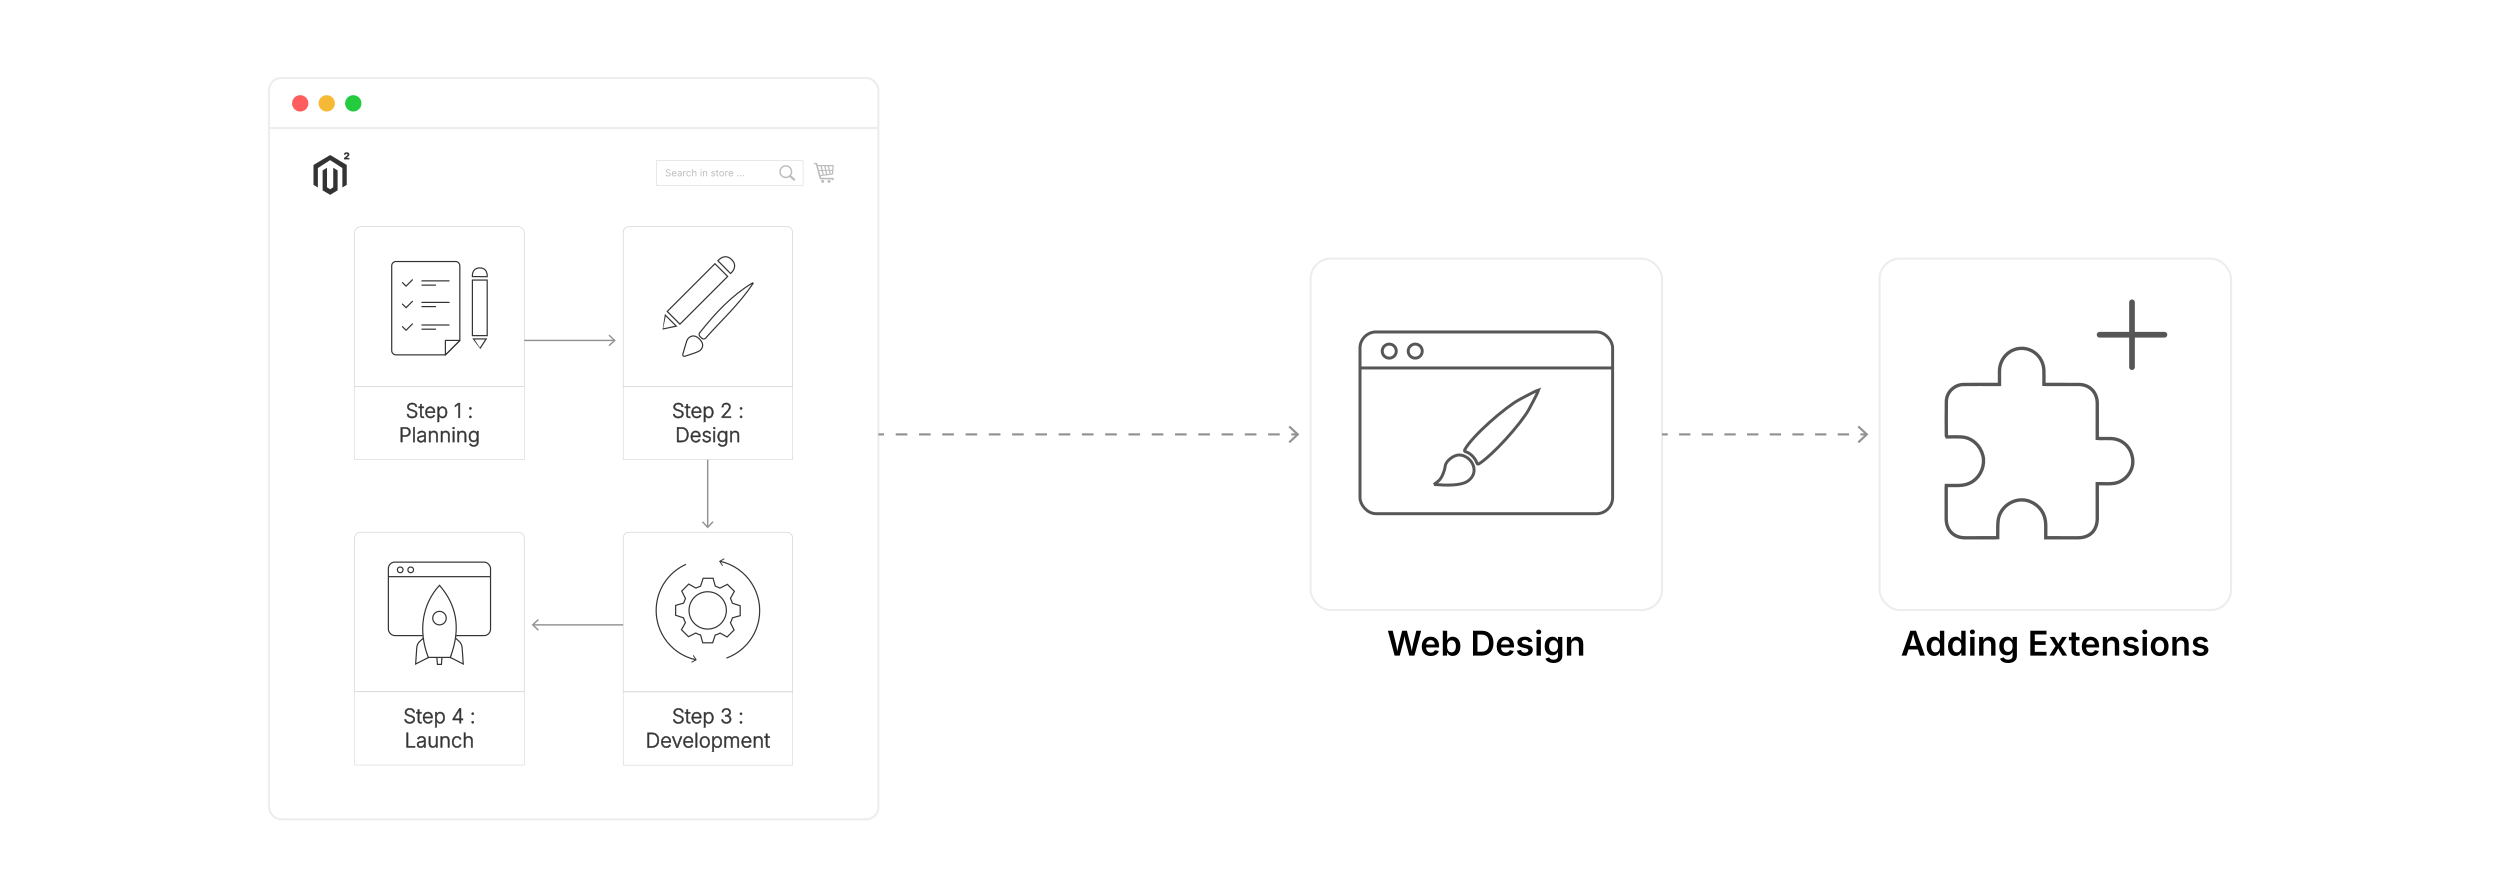<?xml version="1.0" encoding="UTF-8"?><svg id="What-is-Magento-Retail-Website-Development" xmlns="http://www.w3.org/2000/svg" xmlns:xlink="http://www.w3.org/1999/xlink" viewBox="0 0 860 298.867"><defs><filter id="drop-shadow-1" filterUnits="userSpaceOnUse"><feOffset dx="0" dy="4.905"/><feGaussianBlur result="blur" stdDeviation="3.924"/><feFlood flood-color="#333" flood-opacity=".09"/><feComposite in2="blur" operator="in"/><feComposite in="SourceGraphic"/></filter><filter id="drop-shadow-2" filterUnits="userSpaceOnUse"><feOffset dx="0" dy="4.905"/><feGaussianBlur result="blur-2" stdDeviation="3.924"/><feFlood flood-color="#333" flood-opacity=".09"/><feComposite in2="blur-2" operator="in"/><feComposite in="SourceGraphic"/></filter><filter id="drop-shadow-3" filterUnits="userSpaceOnUse"><feOffset dx="0" dy="4.905"/><feGaussianBlur result="blur-3" stdDeviation="3.924"/><feFlood flood-color="#333" flood-opacity=".09"/><feComposite in2="blur-3" operator="in"/><feComposite in="SourceGraphic"/></filter></defs><g filter="url(#drop-shadow-1)"><rect x="92.529" y="21.93" width="209.635" height="255.008" rx="4.157" ry="4.157" fill="#fff" stroke="#ededed" stroke-miterlimit="10" stroke-width=".736"/><line x1="92.529" y1="39.14" x2="302.164" y2="39.14" fill="none" stroke="#ededed" stroke-miterlimit="10" stroke-width=".736"/><circle cx="103.275" cy="30.65" r="2.814" fill="#ff5d5e" stroke-width="0"/><circle cx="112.401" cy="30.65" r="2.814" fill="#f5b935" stroke-width="0"/><circle cx="121.528" cy="30.65" r="2.814" fill="#24cb3f" stroke-width="0"/><g id="LOGO"><polygon points="119.279 51.841 119.279 58.691 117.771 59.595 117.771 52.902 113.56 50.176 109.35 52.902 109.35 59.595 107.841 58.691 107.841 51.841 113.56 48.416 119.279 51.841" fill="#333" stroke-width="0"/><polygon points="116.137 53.719 116.137 60.569 115.094 61.194 113.56 62.112 112.026 61.194 110.984 60.569 110.984 53.719 112.492 52.815 112.492 59.508 113.56 60.199 114.629 59.508 114.629 52.815 116.137 53.719" fill="#333" stroke-width="0"/></g><path d="M118.341,49.939v-.472l.904-.748c.06-.05.111-.097.155-.141s.077-.089.1-.136c.023-.047.035-.099.035-.156,0-.062-.013-.115-.04-.158-.027-.044-.063-.078-.109-.102-.046-.024-.099-.036-.16-.036-.061,0-.114.012-.16.037-.046.024-.082.06-.107.106-.025.047-.038.104-.038.172h-.625c0-.17.038-.316.115-.439.076-.123.185-.217.324-.284.14-.066.304-.1.491-.1.194,0,.362.031.504.093.142.062.251.149.329.261.078.112.116.244.116.394,0,.093-.019.186-.058.277-.039.091-.108.193-.208.305s-.242.244-.427.396l-.228.189v.016h.946v.523h-1.86Z" fill="#333" stroke-width="0"/><rect x="225.789" y="50.362" width="50.463" height="8.453" fill="#fff" stroke="#bcbcbc" stroke-miterlimit="10" stroke-width=".117"/><path d="M229.844,55.792c-.174,0-.326-.028-.454-.084-.128-.057-.229-.135-.301-.236-.073-.102-.114-.22-.124-.355h.316c.009.091.04.166.093.225.053.059.121.103.204.131.083.029.171.043.266.043.109,0,.208-.018.295-.054.087-.036.156-.086.207-.151s.076-.14.076-.226c0-.078-.022-.142-.065-.19-.044-.049-.102-.089-.175-.121-.073-.031-.152-.059-.239-.083l-.292-.083c-.195-.055-.346-.134-.455-.237-.108-.103-.162-.234-.162-.395,0-.136.037-.255.11-.358.073-.103.173-.182.299-.238.125-.057.266-.084.422-.084.159,0,.3.028.422.084.123.056.219.133.29.229.071.097.108.207.113.329h-.302c-.014-.118-.07-.209-.169-.274-.098-.064-.22-.096-.364-.096-.104,0-.195.017-.273.051s-.139.081-.183.14-.065.126-.065.202c0,.084.026.153.079.204.053.051.115.091.187.12.072.029.137.051.195.067l.242.066c.065.018.137.042.215.072.078.03.153.07.225.121.072.051.13.114.176.192.046.077.069.172.069.285,0,.132-.035.251-.104.357-.069.106-.168.19-.299.252-.131.062-.29.092-.476.092Z" fill="#bcbcbc" stroke-width="0"/><path d="M231.931,55.79c-.175,0-.327-.039-.454-.117-.127-.078-.225-.187-.294-.326s-.103-.303-.103-.489c0-.187.034-.351.101-.492.067-.142.162-.253.285-.333.123-.08.267-.12.431-.12.096,0,.191.016.285.048.093.032.178.083.255.154.076.071.137.165.183.28s.068.258.068.425v.122h-1.41v-.247h1.252l-.136.091c0-.119-.019-.225-.056-.317-.038-.092-.093-.165-.167-.218-.074-.052-.165-.079-.274-.079s-.203.027-.281.081c-.078.054-.137.124-.178.209-.042.086-.062.178-.062.277v.164c0,.134.023.248.07.342.047.094.112.165.196.213.084.048.181.072.292.072.071,0,.136-.01.195-.031.059-.021.109-.051.151-.093.042-.042.075-.093.098-.155l.283.078c-.028.091-.076.171-.143.24-.067.069-.15.124-.249.163-.099.039-.211.059-.335.059Z" fill="#bcbcbc" stroke-width="0"/><path d="M233.648,55.792c-.115,0-.219-.021-.313-.065-.094-.043-.168-.106-.223-.19-.055-.083-.083-.185-.083-.304,0-.104.021-.188.062-.253.041-.065.096-.116.165-.153.069-.037.145-.065.229-.083.083-.019.167-.033.251-.044.108-.014.197-.025.265-.032.068-.008.119-.021.152-.039.033-.019.05-.05.05-.094v-.01c0-.076-.014-.14-.042-.192-.028-.053-.07-.093-.126-.121-.057-.028-.127-.042-.211-.042-.086,0-.161.014-.222.041-.062.027-.112.061-.15.102-.039.041-.067.082-.087.124l-.281-.093c.046-.11.109-.197.188-.259.079-.062.166-.106.261-.132s.189-.039.283-.039c.061,0,.129.007.207.022.077.015.152.043.224.087.072.043.131.107.179.192.047.085.07.198.07.34v1.197h-.287v-.247h-.02c-.021.042-.054.086-.099.131s-.104.083-.177.113c-.072.03-.16.045-.263.045ZM233.698,55.535c.108,0,.2-.021.274-.063.075-.042.131-.097.17-.165.039-.067.059-.138.059-.212v-.251c-.012.014-.038.027-.078.038s-.086.021-.137.03c-.051.009-.101.016-.149.022-.048.006-.086.011-.114.014-.071.008-.136.023-.198.044-.061.021-.11.052-.147.093-.037.041-.055.095-.055.165,0,.063.017.115.049.158.033.042.077.074.133.096.056.022.121.033.193.033Z" fill="#bcbcbc" stroke-width="0"/><path d="M235.007,55.75v-1.815h.282v.279h.02c.034-.092.093-.166.18-.222.086-.056.183-.084.292-.084.021,0,.047 0.0.077.002.03.001.053.002.07.003v.294c-.008-.002-.03-.005-.065-.01-.035-.004-.071-.006-.11-.006-.086,0-.164.018-.233.054-.069.037-.123.086-.162.149-.039.063-.059.136-.059.219v1.137h-.292Z" fill="#bcbcbc" stroke-width="0"/><path d="M236.943,55.79c-.165,0-.309-.039-.433-.117-.124-.078-.22-.187-.29-.328-.069-.141-.104-.305-.104-.491,0-.189.035-.355.104-.496s.166-.251.29-.329c.124-.078.269-.117.433-.117.087,0,.17.011.249.034.078.022.149.055.213.098s.12.095.167.158c.046.062.082.133.107.212l-.281.08c-.013-.047-.033-.089-.06-.128s-.06-.073-.098-.102-.083-.051-.132-.066-.104-.024-.164-.024c-.122,0-.221.032-.299.095-.078.063-.136.146-.174.25-.038.103-.057.215-.057.336,0,.119.019.23.057.332.038.103.096.185.174.248.078.063.177.094.299.094.061,0,.116-.008.167-.024.051-.016.096-.039.136-.069s.073-.065.1-.106c.027-.041.047-.086.06-.135l.279.08c-.024.081-.06.153-.106.217s-.103.118-.168.163-.137.079-.216.102c-.079.023-.163.035-.251.035Z" fill="#bcbcbc" stroke-width="0"/><path d="M238.396,54.663v1.088h-.292v-2.42h.292v1.044h-.05c.055-.168.134-.287.236-.357s.222-.105.36-.105c.122,0,.229.025.322.076s.165.126.216.227c.052.102.077.229.077.383v1.153h-.294v-1.129c0-.14-.037-.249-.109-.328-.073-.079-.173-.119-.3-.119-.086,0-.165.019-.234.057-.069.038-.124.093-.164.166-.04.073-.06.161-.06.265Z" fill="#bcbcbc" stroke-width="0"/><path d="M241.154,53.638c-.055,0-.103-.019-.143-.057-.04-.038-.06-.083-.06-.136,0-.054.02-.1.06-.137.04-.037.088-.056.143-.056.056,0,.104.019.145.056.04.038.06.083.06.137,0,.053-.02.099-.06.136-.04.038-.088.057-.145.057ZM241.006,55.75v-1.815h.292v1.815h-.292Z" fill="#bcbcbc" stroke-width="0"/><path d="M242.104,54.663v1.088h-.292v-1.815h.281l.001.44h-.041c.055-.168.134-.287.236-.357s.222-.105.36-.105c.122,0,.229.025.321.076.092.05.164.126.215.227.051.102.077.229.077.383v1.153h-.292v-1.129c0-.14-.037-.249-.109-.328-.073-.079-.173-.119-.3-.119-.086,0-.165.019-.234.057-.069.038-.124.093-.164.166-.04.073-.06.161-.06.265Z" fill="#bcbcbc" stroke-width="0"/><path d="M245.329,55.79c-.125,0-.235-.018-.332-.055-.097-.036-.177-.09-.239-.162-.063-.071-.105-.159-.127-.263l.278-.067c.026.1.075.173.147.219.072.047.162.07.271.07.126,0,.228-.027.303-.081s.113-.119.113-.193c0-.062-.022-.115-.066-.157-.043-.042-.11-.073-.2-.093l-.302-.071c-.165-.039-.287-.1-.367-.181-.08-.082-.12-.187-.12-.314,0-.104.029-.196.088-.275.059-.079.138-.142.239-.187.102-.045.216-.067.345-.067.125,0,.23.019.317.056.087.037.158.089.213.154s.096.141.123.227l-.265.068c-.025-.065-.066-.124-.124-.177-.058-.053-.146-.08-.262-.08-.108,0-.199.025-.271.075-.072.05-.108.112-.108.188,0,.067.024.121.073.162.049.041.126.073.232.098l.274.065c.165.039.286.099.365.181.079.082.119.185.119.309,0,.106-.03.201-.09.284-.061.083-.144.148-.252.195-.108.048-.232.072-.375.072Z" fill="#bcbcbc" stroke-width="0"/><path d="M247.182,53.935v.25h-.938v-.25h.938ZM246.516,53.503h.292v1.776c0,.082.017.141.049.178.033.037.088.056.165.056.019,0,.042-.002.071-.006.028-.004.055-.009.079-.013l.06.247c-.03.011-.064.019-.103.024s-.077.008-.115.008c-.157,0-.279-.042-.367-.125-.088-.083-.132-.198-.132-.347v-1.799Z" fill="#bcbcbc" stroke-width="0"/><path d="M248.262,55.79c-.165,0-.309-.039-.433-.117-.124-.078-.22-.187-.29-.328-.069-.141-.104-.305-.104-.491,0-.189.035-.355.104-.496s.166-.251.29-.329c.124-.078.269-.117.433-.117.166,0,.311.039.435.117.125.078.222.188.291.329.069.141.104.307.104.496,0,.186-.035.35-.104.491-.069.141-.167.25-.291.328-.125.078-.27.117-.435.117ZM248.262,55.528c.122,0,.223-.031.302-.094.079-.062.138-.145.176-.248.038-.102.057-.213.057-.332,0-.12-.019-.232-.057-.335-.038-.103-.097-.187-.176-.25-.079-.063-.18-.095-.302-.095-.122,0-.221.032-.299.095-.078.063-.136.146-.174.25-.038.103-.057.215-.057.336,0,.119.019.23.057.332.038.103.096.185.174.248.078.063.177.094.299.094Z" fill="#bcbcbc" stroke-width="0"/><path d="M249.518,55.75v-1.815h.282v.279h.02c.034-.092.093-.166.18-.222.086-.056.183-.084.292-.084.021,0,.047 0.0.077.002.03.001.053.002.07.003v.294c-.008-.002-.03-.005-.065-.01-.035-.004-.071-.006-.11-.006-.086,0-.164.018-.233.054-.069.037-.123.086-.162.149-.039.063-.059.136-.059.219v1.137h-.292Z" fill="#bcbcbc" stroke-width="0"/><path d="M251.478,55.79c-.175,0-.327-.039-.454-.117-.127-.078-.225-.187-.294-.326s-.103-.303-.103-.489c0-.187.034-.351.101-.492.067-.142.162-.253.285-.333.123-.08.267-.12.431-.12.096,0,.191.016.285.048.093.032.178.083.255.154.076.071.137.165.183.28s.068.258.068.425v.122h-1.41v-.247h1.252l-.136.091c0-.119-.019-.225-.056-.317-.038-.092-.093-.165-.167-.218-.074-.052-.165-.079-.274-.079s-.203.027-.281.081c-.078.054-.137.124-.178.209-.042.086-.062.178-.062.277v.164c0,.134.023.248.07.342.047.094.112.165.196.213.084.048.181.072.292.072.071,0,.136-.01.195-.031.059-.021.109-.051.151-.093.042-.042.075-.093.098-.155l.283.078c-.028.091-.076.171-.143.24-.067.069-.15.124-.249.163-.099.039-.211.059-.335.059Z" fill="#bcbcbc" stroke-width="0"/><path d="M253.812,55.771c-.061,0-.112-.021-.155-.064-.043-.043-.064-.095-.064-.155s.021-.112.064-.155c.042-.043.094-.064.155-.064s.112.021.155.064c.042.042.064.094.064.155s-.021.112-.064.155c-.043.042-.095.064-.155.064Z" fill="#bcbcbc" stroke-width="0"/><path d="M254.77,55.771c-.061,0-.112-.021-.155-.064-.043-.043-.064-.095-.064-.155s.021-.112.064-.155c.042-.043.094-.064.155-.064s.112.021.155.064c.042.042.064.094.064.155s-.021.112-.064.155c-.043.042-.095.064-.155.064Z" fill="#bcbcbc" stroke-width="0"/><path d="M255.728,55.771c-.061,0-.112-.021-.155-.064-.043-.043-.064-.095-.064-.155s.021-.112.064-.155c.042-.043.094-.064.155-.064s.112.021.155.064c.042.042.064.094.064.155s-.021.112-.064.155c-.043.042-.095.064-.155.064Z" fill="#bcbcbc" stroke-width="0"/><path d="M270.312,51.906h.001v0c.618 0,1.177.251,1.582.656.404.404.655.963.655,1.581h0v.003h-0c-0.0.249-.041.488-.116.712-.013.037-.026.073-.039.108v0c-.065.164-.148.319-.248.461l1.302,1.17.001.001.007.007 0.0 0c.074.07.114.164.119.259.005.094-.024.19-.089.267l-0.0.001-.008.009-.002.002-.007.007-.001.001c-.07.074-.164.113-.259.118-.094.005-.19-.024-.267-.089l-.001-0-.009-.008-.001-.001-1.332-1.197c-.039.028-.08.054-.12.079-.055.034-.112.066-.171.095-.3.15-.639.234-.997.234v0h-.001v-0c-.618-0-1.177-.251-1.582-.656-.404-.404-.655-.963-.655-1.581h-0v-.002h0c0-.618.251-1.177.656-1.582.404-.404.963-.654,1.581-.655v-0h.001ZM270.313,52.408v0h-.002v-0c-.478 0-.912.195-1.226.509-.314.314-.509.748-.509,1.227h0v.002h-0c0.0.478.195.912.509,1.226.314.314.748.509,1.227.509v-0h.002v0c.478-0.0.912-.195,1.226-.509.314-.314.509-.748.509-1.227h-0v-.002h0c-0-.478-.195-.912-.509-1.226-.314-.314-.748-.509-1.227-.509h0Z" fill="#bcbcbc" stroke-width="0"/><path d="M281.26,51.852h5.227c.342,0,.323.138.294.491l-.194,2.478c-.033.395-.005.299-.424.359l-3.844.489.203.59h4.141c.056.21.132.551.188.784h-.688l-.066-.239h-3.309c-.759-.013-.683.193-.865-.463l-1.304-4.741h-.626v-.454h1.099c.051.191.122.513.169.706h0ZM283.001,56.968c.293,0,.531.238.531.531,0,.294-.238.531-.531.531s-.531-.238-.531-.531c0-.293.238-.531.531-.531h0ZM285.191,56.968c.293,0,.531.238.531.531,0,.294-.238.531-.531.531-.294,0-.531-.238-.531-.531,0-.293.238-.531.531-.531h0ZM281.718,53.559h.846l-.307-1.284c-.303,0-.601-.001-.892-.001l.103.384.003-.001.247.9h0ZM282.699,52.276l.307,1.283h.815l-.308-1.282-.813-.001h0ZM283.956,52.278l.308,1.281h.779l-.307-1.28-.78-.001h0ZM285.179,52.279l.307,1.28h.78l.086-1.029c.024-.287.075-.25-.203-.25-.317-.001-.641-.001-.97-.001h0ZM286.239,53.885h-.675l.222.928.055-.007c.34-.049.318.029.345-.292l.053-.629h0ZM285.358,54.872l-.236-.987h-.779l.262,1.089.754-.103h0ZM284.175,55.032l-.276-1.148h-.815l.301,1.256.791-.108h0ZM282.956,55.199l-.314-1.314h-.834l.39,1.417.759-.104h0Z" fill="#bcbcbc" fill-rule="evenodd" stroke-width="0"/><path d="M124.041,178.162h54.257c1.121,0,2.031.91,2.031,2.031v52.898h-58.32v-52.898c0-1.121.91-2.031,2.031-2.031Z" fill="none" stroke="#c1c1c1" stroke-miterlimit="10" stroke-width=".168"/><rect x="122.01" y="233.091" width="58.32" height="25.174" fill="#fff" stroke="#c1c1c1" stroke-miterlimit="10" stroke-width=".139"/><path d="M140.924,243.956c-.344,0-.644-.057-.9-.171s-.457-.274-.603-.479c-.146-.205-.228-.443-.246-.714h.492c.018.201.084.371.199.507.114.137.264.241.448.312.184.071.387.107.609.107.251,0,.473-.042.667-.125.193-.084.346-.201.457-.352s.167-.325.167-.524c0-.167-.044-.309-.131-.423-.087-.114-.209-.211-.367-.29s-.342-.149-.555-.21l-.597-.173c-.403-.118-.713-.283-.931-.496-.217-.213-.326-.479-.326-.798,0-.274.073-.515.219-.723.146-.208.345-.371.596-.487.251-.116.533-.175.845-.175.319,0,.6.059.844.177.243.118.436.277.577.479.141.202.218.431.229.689h-.472c-.03-.281-.153-.502-.37-.666s-.491-.245-.822-.245c-.231,0-.435.041-.611.121-.177.081-.315.19-.415.33-.1.139-.149.299-.149.48,0,.174.049.32.148.437s.225.212.378.287.311.136.472.184l.529.153c.163.045.326.103.489.173.163.07.312.158.445.263.134.105.241.233.323.384s.122.33.122.538c0,.271-.07.516-.21.733s-.342.388-.606.512c-.264.125-.579.187-.945.187Z" fill="#333" stroke="#333" stroke-miterlimit="10" stroke-width=".171"/><path d="M144.991,240.076v.4h-1.806v-.4h1.806ZM143.748,239.172h.462v3.802c0,.188.042.326.125.415.084.088.212.123.384.105.032,0,.071-.004.117-.012s.09-.017.13-.025l.095.397c-.05.016-.104.028-.165.038-.06.009-.121.015-.182.017-.303.021-.541-.051-.711-.215s-.256-.393-.256-.688v-3.833Z" fill="#333" stroke="#333" stroke-miterlimit="10" stroke-width=".171"/><path d="M147.262,243.953c-.355,0-.663-.083-.922-.25s-.459-.396-.601-.691-.212-.633-.212-1.015.069-.722.208-1.019c.139-.296.334-.529.584-.699s.541-.254.871-.254c.208,0,.408.038.601.113.192.076.366.191.52.347.154.155.275.351.363.589s.132.517.132.838v.2h-2.978v-.397h2.729l-.21.149c0-.271-.046-.515-.139-.73s-.225-.385-.397-.509-.379-.187-.621-.187c-.24,0-.45.063-.63.19-.18.127-.32.294-.421.502-.101.208-.151.437-.151.686v.237c0,.297.052.556.156.779s.252.396.443.52c.191.123.417.185.677.185.177,0,.333-.028.467-.085.135-.057.248-.132.34-.226.091-.094.16-.196.205-.307l.438.139c-.059.159-.153.306-.283.441-.13.136-.294.245-.491.328s-.423.124-.679.124Z" fill="#333" stroke="#333" stroke-miterlimit="10" stroke-width=".171"/><path d="M149.754,245.29v-5.214h.448v.73h.051c.05-.116.122-.233.215-.353.094-.12.217-.221.37-.304.153-.083.346-.124.579-.124.31,0,.582.081.814.244.233.163.416.392.547.686.131.294.197.637.197,1.028,0,.394-.065.738-.195,1.034-.13.295-.312.525-.545.689-.233.164-.506.246-.818.246-.227,0-.417-.042-.572-.124-.155-.083-.279-.185-.374-.307-.094-.122-.167-.242-.219-.36h-.037v2.128h-.462ZM151.356,243.535c.249,0,.458-.069.629-.207.171-.138.301-.325.391-.561s.134-.498.134-.788c0-.29-.044-.55-.133-.782-.088-.232-.218-.416-.39-.552s-.383-.204-.631-.204c-.245,0-.452.065-.623.197s-.301.312-.391.543c-.089.231-.134.497-.134.798,0,.301.045.569.136.803.09.234.221.418.392.551.171.134.377.201.62.201Z" fill="#333" stroke="#333" stroke-miterlimit="10" stroke-width=".171"/><path d="M155.759,242.788v-.387l2.248-3.588h.292v.648h-.21l-1.796,2.865v.034h2.957v.428h-3.49ZM158.115,243.871v-1.202l.003-.18v-3.677h.465v5.059h-.469Z" fill="#333" stroke="#333" stroke-miterlimit="10" stroke-width=".171"/><path d="M162.624,240.989c-.102,0-.188-.036-.26-.107s-.107-.158-.107-.26c0-.102.036-.188.107-.26s.158-.107.26-.107c.102,0,.188.036.26.107s.107.158.107.26c0,.102-.036.188-.107.26s-.158.107-.26.107ZM162.624,243.912c-.102,0-.188-.036-.26-.107s-.107-.158-.107-.259c0-.102.036-.188.107-.26s.158-.107.26-.107c.102,0,.188.036.26.107s.107.158.107.26c0,.102-.036.188-.107.259s-.158.107-.26.107Z" fill="#333" stroke="#333" stroke-miterlimit="10" stroke-width=".171"/><path d="M139.883,252.214v-5.059h.485v4.627h2.404v.431h-2.889Z" fill="#333" stroke="#333" stroke-miterlimit="10" stroke-width=".171"/><path d="M144.717,252.299c-.231,0-.441-.044-.63-.132-.189-.088-.339-.219-.451-.391-.112-.172-.168-.38-.168-.625,0-.188.035-.346.105-.474s.171-.233.302-.316c.131-.083.286-.147.463-.195.178-.047.374-.084.589-.112.21-.027.389-.05.537-.069.147-.02.26-.051.337-.094.078-.043.117-.112.117-.207v-.088c0-.169-.034-.315-.104-.438-.069-.123-.169-.216-.302-.282-.132-.065-.293-.098-.483-.098-.179,0-.336.028-.472.083-.136.056-.248.128-.338.217-.089.089-.157.188-.202.294l-.441-.149c.083-.206.201-.372.353-.496.151-.125.323-.216.513-.273s.382-.086.577-.086c.149,0,.303.02.461.059.159.04.306.106.441.2.136.094.246.223.33.387.083.164.125.372.125.623v2.577h-.452v-.601h-.034c-.055.116-.135.226-.241.331-.106.105-.237.191-.392.256-.155.066-.335.099-.542.099ZM144.785,251.889c.231,0,.431-.051.601-.153.169-.102.301-.239.394-.411.093-.172.139-.361.139-.567v-.54c-.034.032-.089.06-.166.085-.077.025-.165.046-.263.064-.099.018-.198.034-.297.047s-.187.025-.261.034c-.21.025-.391.065-.542.122s-.265.133-.343.231c-.078.097-.117.221-.117.37,0,.152.037.281.112.387s.177.188.306.245.275.085.438.085Z" fill="#333" stroke="#333" stroke-miterlimit="10" stroke-width=".171"/><path d="M148.839,252.265c-.256,0-.481-.054-.677-.161s-.349-.265-.458-.472c-.11-.208-.165-.46-.165-.759v-2.455h.462v2.42c0,.31.087.555.261.735.174.18.407.27.699.27.199,0,.378-.042.537-.127.158-.084.283-.207.375-.366.092-.16.138-.348.138-.565v-2.366h.461v3.795h-.448v-.886h.068c-.104.335-.268.575-.492.72-.224.145-.478.217-.76.217Z" fill="#333" stroke="#333" stroke-miterlimit="10" stroke-width=".171"/><path d="M152.095,249.848v2.366h-.462v-3.795h.445l.003.886h-.071c.104-.33.268-.569.49-.716.223-.147.479-.22.766-.22.258,0,.484.054.677.161.194.107.345.264.455.47s.165.459.165.76v2.455h-.458v-2.42c0-.31-.087-.555-.262-.735-.174-.18-.407-.27-.699-.27-.199,0-.378.042-.537.127-.158.085-.283.208-.375.367-.092.16-.137.348-.137.565Z" fill="#333" stroke="#333" stroke-miterlimit="10" stroke-width=".171"/><path d="M157.204,252.286c-.33,0-.621-.083-.873-.248-.251-.165-.448-.395-.59-.689-.143-.294-.214-.632-.214-1.015,0-.389.071-.731.214-1.027s.339-.526.59-.691c.251-.165.542-.248.873-.248.192,0,.369.028.53.084.161.057.303.132.428.226.125.094.228.198.311.312s.143.229.182.345l-.438.136c-.02-.07-.058-.145-.112-.224-.054-.079-.124-.154-.209-.224-.085-.07-.185-.127-.3-.171-.115-.044-.246-.066-.391-.066-.258,0-.477.07-.657.21-.18.14-.317.327-.413.56-.095.233-.143.492-.143.777,0,.281.048.538.143.771.095.233.232.419.413.559.18.139.399.209.657.209.147,0,.28-.023.397-.068.118-.045.22-.104.307-.175s.158-.148.212-.231c.054-.083.091-.16.112-.232l.435.136c-.036.118-.096.234-.18.35-.083.115-.189.221-.315.317-.127.096-.271.173-.435.231s-.341.086-.533.086Z" fill="#333" stroke="#333" stroke-miterlimit="10" stroke-width=".171"/><path d="M160.073,249.848v2.366h-.462v-5.059h.462v2.149h-.085c.104-.33.268-.569.49-.716.223-.147.479-.22.766-.22.258,0,.484.054.679.161.194.107.347.264.457.47s.165.459.165.76v2.455h-.461v-2.42c0-.31-.087-.555-.262-.735-.174-.18-.407-.27-.699-.27-.199,0-.378.042-.537.127-.158.085-.283.208-.375.367-.092.16-.137.348-.137.565Z" fill="#333" stroke="#333" stroke-miterlimit="10" stroke-width=".171"/><rect x="133.598" y="188.458" width="35.144" height="25.284" rx="2.228" ry="2.228" fill="#fff" stroke="#333" stroke-miterlimit="10" stroke-width=".413"/><line x1="133.598" y1="193.469" x2="168.742" y2="193.469" fill="#fff" stroke="#333" stroke-miterlimit="10" stroke-width=".413"/><circle cx="137.666" cy="191.124" r=".977" fill="#fff" stroke="#333" stroke-miterlimit="10" stroke-width=".413"/><circle cx="141.281" cy="191.124" r=".977" fill="#fff" stroke="#333" stroke-miterlimit="10" stroke-width=".413"/><polygon points="152.079 220.632 150.207 220.632 150.483 223.654 151.851 223.654 152.079 220.632" fill="#fff" stroke="#333" stroke-miterlimit="10" stroke-width=".413"/><path d="M154.892,221.244l4.465,2.269-.389-5.646c-.059-.849-.451-1.64-1.092-2.2l-1.348-1.207-1.636,6.784Z" fill="#fff" stroke="#333" stroke-miterlimit="10" stroke-width=".413"/><path d="M147.447,221.244l-4.465,2.269.389-5.646c.059-.849.451-1.64,1.092-2.2l1.348-1.207,1.636,6.784Z" fill="#fff" stroke="#333" stroke-miterlimit="10" stroke-width=".413"/><path d="M147.329,221.244h7.563c3.938-10.323,1.958-18.294-3.709-24.798-5.745,6.254-7.524,15.334-3.854,24.798Z" fill="#fff" stroke="#333" stroke-miterlimit="10" stroke-width=".413"/><circle cx="151.185" cy="207.728" r="2.324" fill="#fff" stroke="#333" stroke-miterlimit="10" stroke-width=".413"/><path d="M216.452,178.162h54.143c1.153,0,2.088.936,2.088,2.088v52.869h-58.32v-52.869c0-1.153.936-2.088,2.088-2.088Z" fill="none" stroke="#c1c1c1" stroke-miterlimit="10" stroke-width=".168"/><rect x="214.363" y="233.12" width="58.32" height="25.174" fill="#fff" stroke="#c1c1c1" stroke-miterlimit="10" stroke-width=".139"/><path d="M233.357,243.985c-.344,0-.644-.057-.9-.171s-.457-.274-.603-.479c-.146-.205-.228-.443-.246-.714h.492c.018.201.084.371.199.507.114.137.264.241.448.312.184.071.387.107.609.107.251,0,.473-.042.667-.125.193-.084.346-.201.457-.352s.167-.325.167-.524c0-.167-.044-.309-.131-.423-.087-.114-.209-.211-.367-.29s-.342-.149-.555-.21l-.597-.173c-.403-.118-.713-.283-.931-.496-.217-.213-.326-.479-.326-.798,0-.274.073-.515.219-.723.146-.208.345-.371.596-.487.251-.116.533-.175.845-.175.319,0,.6.059.844.177.243.118.436.277.577.479.141.202.218.431.229.689h-.472c-.03-.281-.153-.502-.37-.666s-.491-.245-.822-.245c-.231,0-.435.041-.611.121-.177.081-.315.19-.415.33-.1.139-.149.299-.149.48,0,.174.049.32.148.437s.225.212.378.287.311.136.472.184l.529.153c.163.045.326.103.489.173.163.07.312.158.445.263.134.105.241.233.323.384s.122.33.122.538c0,.271-.07.516-.21.733s-.342.388-.606.512c-.264.125-.579.187-.945.187Z" fill="#333" stroke="#333" stroke-miterlimit="10" stroke-width=".171"/><path d="M237.424,240.104v.4h-1.806v-.4h1.806ZM236.181,239.201h.462v3.802c0,.188.042.326.125.415.084.088.212.123.384.105.032,0,.071-.004.117-.012s.09-.017.13-.025l.095.397c-.05.016-.104.028-.165.038-.06.009-.121.015-.182.017-.303.021-.541-.051-.711-.215s-.256-.393-.256-.688v-3.833Z" fill="#333" stroke="#333" stroke-miterlimit="10" stroke-width=".171"/><path d="M239.695,243.981c-.355,0-.663-.083-.922-.25s-.459-.396-.601-.691-.212-.633-.212-1.015.069-.722.208-1.019c.139-.296.334-.529.584-.699s.541-.254.871-.254c.208,0,.408.038.601.113.192.076.366.191.52.347.154.155.275.351.363.589s.132.517.132.838v.2h-2.978v-.397h2.729l-.21.149c0-.271-.046-.515-.139-.73s-.225-.385-.397-.509-.379-.187-.621-.187c-.24,0-.45.063-.63.19-.18.127-.32.294-.421.502-.101.208-.151.437-.151.686v.237c0,.297.052.556.156.779s.252.396.443.52c.191.123.417.185.677.185.177,0,.333-.028.467-.085.135-.057.248-.132.34-.226.091-.094.16-.196.205-.307l.438.139c-.059.159-.153.306-.283.441-.13.136-.294.245-.491.328s-.423.124-.679.124Z" fill="#333" stroke="#333" stroke-miterlimit="10" stroke-width=".171"/><path d="M242.187,245.319v-5.214h.448v.73h.051c.05-.116.122-.233.215-.353.094-.12.217-.221.37-.304.153-.083.346-.124.579-.124.31,0,.582.081.814.244.233.163.416.392.547.686.131.294.197.637.197,1.028,0,.394-.065.738-.195,1.034-.13.295-.312.525-.545.689-.233.164-.506.246-.818.246-.227,0-.417-.042-.572-.124-.155-.083-.279-.185-.374-.307-.094-.122-.167-.242-.219-.36h-.037v2.128h-.462ZM243.79,243.564c.249,0,.458-.069.629-.207.171-.138.301-.325.391-.561s.134-.498.134-.788c0-.29-.044-.55-.133-.782-.088-.232-.218-.416-.39-.552s-.383-.204-.631-.204c-.245,0-.452.065-.623.197s-.301.312-.391.543c-.089.231-.134.497-.134.798,0,.301.045.569.136.803.09.234.221.418.392.551.171.134.377.201.62.201Z" fill="#333" stroke="#333" stroke-miterlimit="10" stroke-width=".171"/><path d="M249.866,243.968c-.315,0-.596-.057-.842-.17-.247-.113-.442-.27-.585-.472-.144-.202-.219-.435-.226-.699h.485c.009.183.065.343.169.48.104.137.242.243.415.317.172.075.364.112.577.112.23,0,.435-.042.611-.127.177-.084.315-.203.416-.354.101-.152.151-.323.151-.513,0-.204-.052-.382-.156-.537-.104-.154-.251-.273-.441-.36-.19-.086-.418-.129-.683-.129h-.299v-.428h.299c.215,0,.407-.039.576-.117.168-.078.3-.189.396-.333.095-.144.143-.312.143-.504,0-.186-.042-.348-.124-.489-.083-.14-.199-.25-.35-.329-.151-.079-.327-.119-.528-.119-.194,0-.372.038-.533.112s-.291.18-.391.315c-.1.136-.151.298-.156.486h-.469c.007-.263.08-.495.219-.696.14-.201.326-.358.559-.472.233-.113.492-.17.777-.17.299,0,.558.061.778.184.219.122.389.285.509.487.12.203.18.425.18.667,0,.287-.078.533-.234.736-.156.204-.368.345-.635.425v.034c.217.041.403.118.559.232.155.114.274.258.358.43.084.172.126.364.126.577,0,.271-.071.514-.212.728s-.336.383-.585.508-.533.187-.852.187Z" fill="#333" stroke="#333" stroke-miterlimit="10" stroke-width=".171"/><path d="M254.897,241.018c-.102,0-.188-.036-.26-.107s-.107-.158-.107-.26c0-.102.036-.188.107-.26s.158-.107.26-.107c.102,0,.188.036.26.107s.107.158.107.26c0,.102-.036.188-.107.26s-.158.107-.26.107ZM254.897,243.94c-.102,0-.188-.036-.26-.107s-.107-.158-.107-.259c0-.102.036-.188.107-.26s.158-.107.26-.107c.102,0,.188.036.26.107s.107.158.107.26c0,.102-.036.188-.107.259s-.158.107-.26.107Z" fill="#333" stroke="#333" stroke-miterlimit="10" stroke-width=".171"/><path d="M223.25,247.185v5.059h-.482v-5.059h.482ZM224.262,252.243h-1.229v-.431h1.202c.433,0,.793-.084,1.082-.253s.506-.411.652-.727c.146-.315.219-.693.219-1.132,0-.435-.071-.807-.214-1.117s-.352-.549-.628-.716c-.276-.167-.618-.251-1.025-.251h-1.304v-.431h1.334c.484,0,.898.101,1.241.302.343.202.606.49.789.866.184.376.275.825.275,1.348,0,.532-.094.988-.28,1.367s-.458.67-.815.873-.789.304-1.298.304Z" fill="#333" stroke="#333" stroke-miterlimit="10" stroke-width=".171"/><path d="M229.219,252.325c-.355,0-.663-.083-.922-.25s-.459-.396-.601-.691-.212-.633-.212-1.015.069-.722.208-1.019c.139-.296.334-.529.584-.699s.541-.254.871-.254c.208,0,.408.038.601.113.192.076.366.191.52.347.154.155.275.351.363.589s.132.517.132.838v.2h-2.978v-.397h2.729l-.21.149c0-.271-.046-.515-.139-.73s-.225-.385-.397-.509-.379-.187-.621-.187c-.24,0-.45.063-.63.19-.18.127-.32.294-.421.502-.101.208-.151.437-.151.686v.237c0,.297.052.556.156.779s.252.396.443.52c.191.123.417.185.677.185.177,0,.333-.028.467-.085.135-.057.248-.132.34-.226.091-.094.16-.196.205-.307l.438.139c-.059.159-.153.306-.283.441-.13.136-.294.245-.491.328s-.423.124-.679.124Z" fill="#333" stroke="#333" stroke-miterlimit="10" stroke-width=".171"/><path d="M232.678,252.243l-1.45-3.795h.502l.876,2.387c.079.212.149.425.21.638.061.212.125.42.193.621h-.163c.066-.201.129-.409.19-.621.061-.213.131-.426.21-.638l.875-2.387h.5l-1.45,3.795h-.496Z" fill="#333" stroke="#333" stroke-miterlimit="10" stroke-width=".171"/><path d="M236.844,252.325c-.355,0-.663-.083-.922-.25s-.459-.396-.601-.691-.212-.633-.212-1.015.069-.722.208-1.019c.139-.296.334-.529.584-.699s.541-.254.871-.254c.208,0,.408.038.601.113.192.076.366.191.52.347.154.155.275.351.363.589s.132.517.132.838v.2h-2.978v-.397h2.729l-.21.149c0-.271-.046-.515-.139-.73s-.225-.385-.397-.509-.379-.187-.621-.187c-.24,0-.45.063-.63.19-.18.127-.32.294-.421.502-.101.208-.151.437-.151.686v.237c0,.297.052.556.156.779s.252.396.443.52c.191.123.417.185.677.185.177,0,.333-.028.467-.085.135-.057.248-.132.34-.226.091-.094.16-.196.205-.307l.438.139c-.059.159-.153.306-.283.441-.13.136-.294.245-.491.328s-.423.124-.679.124Z" fill="#333" stroke="#333" stroke-miterlimit="10" stroke-width=".171"/><path d="M239.797,247.185v5.059h-.462v-5.059h.462Z" fill="#333" stroke="#333" stroke-miterlimit="10" stroke-width=".171"/><path d="M242.438,252.325c-.33,0-.621-.083-.873-.25-.251-.167-.448-.397-.59-.693-.143-.295-.214-.634-.214-1.017,0-.389.071-.731.214-1.027s.339-.526.59-.692c.251-.167.542-.25.873-.25.328,0,.619.083.871.25.252.166.45.397.592.692s.214.638.214,1.027c0,.382-.071.722-.212,1.017-.141.295-.338.526-.59.693-.252.167-.544.25-.875.25ZM242.438,251.907c.26,0,.481-.07.662-.21.181-.141.318-.327.413-.561.094-.233.141-.49.141-.771,0-.283-.047-.542-.143-.776-.095-.234-.233-.422-.414-.563-.181-.141-.4-.212-.659-.212-.258,0-.477.071-.657.212-.18.142-.317.33-.413.563-.095.234-.143.493-.143.776,0,.281.047.538.141.771.094.233.231.42.411.561.18.14.4.21.66.21Z" fill="#333" stroke="#333" stroke-miterlimit="10" stroke-width=".171"/><path d="M245.08,253.662v-5.214h.448v.73h.051c.05-.116.122-.233.215-.353.094-.12.217-.221.37-.304.153-.083.346-.124.579-.124.31,0,.582.081.814.244.233.163.416.392.547.686.131.294.197.637.197,1.028,0,.394-.065.738-.195,1.034-.13.295-.312.525-.545.689-.233.164-.506.246-.818.246-.227,0-.417-.042-.572-.124-.155-.083-.279-.185-.374-.307-.094-.122-.167-.242-.219-.36h-.037v2.128h-.462ZM246.682,251.907c.249,0,.458-.069.629-.207.171-.138.301-.325.391-.561s.134-.498.134-.788c0-.29-.044-.55-.133-.782-.088-.232-.218-.416-.39-.552s-.383-.204-.631-.204c-.245,0-.452.065-.623.197s-.301.312-.391.543c-.089.231-.134.497-.134.798,0,.301.045.569.136.803.09.234.221.418.392.551.171.134.377.201.62.201Z" fill="#333" stroke="#333" stroke-miterlimit="10" stroke-width=".171"/><path d="M249.266,252.243v-3.795h.448l.003.866h-.051c.052-.213.136-.387.251-.523.115-.136.25-.238.406-.306.155-.068.314-.102.477-.102.278,0,.507.086.688.258.18.172.294.403.344.692h-.075c.045-.197.127-.366.245-.507s.261-.25.431-.328c.169-.077.355-.115.557-.115.227,0,.428.049.606.147.178.099.318.245.421.438s.155.433.155.718v2.556h-.458v-2.543c0-.305-.082-.531-.245-.675-.163-.145-.363-.217-.601-.217-.181,0-.341.039-.479.115-.138.077-.246.186-.324.326-.078.14-.117.304-.117.492v2.502h-.458v-2.583c0-.263-.076-.47-.229-.623s-.351-.229-.593-.229c-.169,0-.326.04-.468.119s-.257.192-.343.339c-.086.147-.129.326-.129.537v2.441h-.462Z" fill="#333" stroke="#333" stroke-miterlimit="10" stroke-width=".171"/><path d="M256.871,252.325c-.355,0-.663-.083-.922-.25s-.459-.396-.601-.691-.212-.633-.212-1.015.069-.722.208-1.019c.139-.296.334-.529.584-.699s.541-.254.871-.254c.208,0,.408.038.601.113.192.076.366.191.52.347.154.155.275.351.363.589s.132.517.132.838v.2h-2.978v-.397h2.729l-.21.149c0-.271-.046-.515-.139-.73s-.225-.385-.397-.509-.379-.187-.621-.187c-.24,0-.45.063-.63.19-.18.127-.32.294-.421.502-.101.208-.151.437-.151.686v.237c0,.297.052.556.156.779s.252.396.443.52c.191.123.417.185.677.185.177,0,.333-.028.467-.085.135-.057.248-.132.34-.226.091-.094.16-.196.205-.307l.438.139c-.059.159-.153.306-.283.441-.13.136-.294.245-.491.328s-.423.124-.679.124Z" fill="#333" stroke="#333" stroke-miterlimit="10" stroke-width=".171"/><path d="M259.824,249.877v2.366h-.462v-3.795h.445l.003.886h-.071c.104-.33.268-.569.49-.716.223-.147.479-.22.766-.22.258,0,.484.054.677.161.194.107.345.264.455.47s.165.459.165.76v2.455h-.458v-2.42c0-.31-.087-.555-.262-.735-.174-.18-.407-.27-.699-.27-.199,0-.378.042-.537.127-.158.085-.283.208-.375.367-.092.16-.137.348-.137.565Z" fill="#333" stroke="#333" stroke-miterlimit="10" stroke-width=".171"/><path d="M264.736,248.448v.4h-1.806v-.4h1.806ZM263.494,247.544h.462v3.802c0,.188.042.326.125.415.084.088.212.123.384.105.032,0,.071-.004.117-.012s.09-.017.13-.025l.095.397c-.05.016-.104.028-.165.038-.06.009-.121.015-.182.017-.303.021-.541-.051-.711-.215s-.256-.393-.256-.688v-3.833Z" fill="#333" stroke="#333" stroke-miterlimit="10" stroke-width=".171"/><path d="M254.628,206.883l-.004-3.402-2.672-.876c-.172-.571-.402-1.129-.693-1.664l1.367-2.429-2.409-2.403-2.548,1.29c-.534-.284-1.618-.677-1.618-.677l-.759-2.714-3.402.004-.89,2.716-1.622.664-2.456-1.382-2.403,2.409,1.291,2.55-.678,1.616-2.714.759.004,3.402,2.7.885c.166.564.389,1.115.671,1.642l-1.373,2.441,2.409,2.403,2.503-1.267c.538.296,1.1.532,1.678.706l.745,2.662,3.402-.004.864-2.636c.59-.172,1.165-.408,1.715-.706l2.39,1.345,2.403-2.409-1.256-2.481c.295-.546.527-1.117.698-1.701l2.658-.744ZM243.612,211.491c-3.547.092-6.492-2.704-6.584-6.251-.092-3.547,2.703-6.492,6.251-6.584,3.548-.092,6.492,2.704,6.584,6.251.092,3.547-2.703,6.492-6.251,6.584Z" fill="#fff" stroke="#333" stroke-miterlimit="10" stroke-width=".413"/><path d="M239.343,222.048c-9.211-2.03-15.145-11.068-13.294-20.361,1.14-5.722,4.969-10.223,9.91-12.451" fill="none" stroke="#333" stroke-linejoin="round" stroke-width=".413"/><polygon points="238.615 220.456 238.337 220.635 239.223 222.003 237.795 222.787 237.954 223.076 239.694 222.121 238.615 220.456" fill="#333" stroke-width="0"/><path d="M247.703,188.181c9.211,2.03,15.145,11.068,13.294,20.361-1.229,6.167-5.581,10.915-11.083,12.929" fill="none" stroke="#333" stroke-linejoin="round" stroke-width=".413"/><polygon points="248.431 189.773 248.709 189.594 247.823 188.227 249.251 187.443 249.092 187.153 247.352 188.108 248.431 189.773" fill="#333" stroke-width="0"/><path d="M124.069,73.106h54.2c1.137,0,2.06.923,2.06,2.06v52.883h-58.32v-52.883c0-1.137.923-2.06,2.06-2.06Z" fill="none" stroke="#c1c1c1" stroke-miterlimit="10" stroke-width=".168"/><rect x="122.01" y="128.049" width="58.32" height="25.174" fill="#fff" stroke="#c1c1c1" stroke-miterlimit="10" stroke-width=".139"/><path d="M141.743,138.914c-.344,0-.644-.057-.9-.171s-.457-.274-.603-.479c-.146-.205-.228-.443-.246-.714h.492c.018.201.084.371.199.507.114.137.264.241.448.312.184.071.387.107.609.107.251,0,.473-.042.667-.125.193-.084.346-.201.457-.352s.167-.325.167-.524c0-.167-.044-.309-.131-.423-.087-.114-.209-.211-.367-.29s-.342-.149-.555-.21l-.597-.173c-.403-.118-.713-.283-.931-.496-.217-.213-.326-.479-.326-.798,0-.274.073-.515.219-.723.146-.208.345-.371.596-.487.251-.116.533-.175.845-.175.319,0,.6.059.844.177.243.118.436.277.577.479.141.202.218.431.229.689h-.472c-.03-.281-.153-.502-.37-.666s-.491-.245-.822-.245c-.231,0-.435.041-.611.121-.177.081-.315.19-.415.33-.1.139-.149.299-.149.48,0,.174.049.32.148.437s.225.212.378.287.311.136.472.184l.529.153c.163.045.326.103.489.173.163.07.312.158.445.263.134.105.241.233.323.384s.122.33.122.538c0,.271-.07.516-.21.733s-.342.388-.606.512c-.264.125-.579.187-.945.187Z" fill="#333" stroke="#333" stroke-miterlimit="10" stroke-width=".171"/><path d="M145.81,135.034v.4h-1.806v-.4h1.806ZM144.567,134.13h.462v3.802c0,.188.042.326.125.415.084.088.212.123.384.105.032,0,.071-.004.117-.012s.09-.017.13-.025l.095.397c-.05.016-.104.028-.165.038-.06.009-.121.015-.182.017-.303.021-.541-.051-.711-.215s-.256-.393-.256-.688v-3.833Z" fill="#333" stroke="#333" stroke-miterlimit="10" stroke-width=".171"/><path d="M148.082,138.911c-.355,0-.663-.083-.922-.25s-.459-.396-.601-.691-.212-.633-.212-1.015.069-.722.208-1.019c.139-.296.334-.529.584-.699s.541-.254.871-.254c.208,0,.408.038.601.113.192.076.366.191.52.347.154.155.275.351.363.589s.132.517.132.838v.2h-2.978v-.397h2.729l-.21.149c0-.271-.046-.515-.139-.73s-.225-.385-.397-.509-.379-.187-.621-.187c-.24,0-.45.063-.63.19-.18.127-.32.294-.421.502-.101.208-.151.437-.151.686v.237c0,.297.052.556.156.779s.252.396.443.52c.191.123.417.185.677.185.177,0,.333-.028.467-.085.135-.057.248-.132.34-.226.091-.094.16-.196.205-.307l.438.139c-.059.159-.153.306-.283.441-.13.136-.294.245-.491.328s-.423.124-.679.124Z" fill="#333" stroke="#333" stroke-miterlimit="10" stroke-width=".171"/><path d="M150.573,140.248v-5.214h.448v.73h.051c.05-.116.122-.233.215-.353.094-.12.217-.221.37-.304.153-.083.346-.124.579-.124.31,0,.582.081.814.244.233.163.416.392.547.686.131.294.197.637.197,1.028,0,.394-.065.738-.195,1.034-.13.295-.312.525-.545.689-.233.164-.506.246-.818.246-.227,0-.417-.042-.572-.124-.155-.083-.279-.185-.374-.307-.094-.122-.167-.242-.219-.36h-.037v2.128h-.462ZM152.176,138.493c.249,0,.458-.069.629-.207.171-.138.301-.325.391-.561s.134-.498.134-.788c0-.29-.044-.55-.133-.782-.088-.232-.218-.416-.39-.552s-.383-.204-.631-.204c-.245,0-.452.065-.623.197s-.301.312-.391.543c-.089.231-.134.497-.134.798,0,.301.045.569.136.803.09.234.221.418.392.551.171.134.377.201.62.201Z" fill="#333" stroke="#333" stroke-miterlimit="10" stroke-width=".171"/><path d="M158.201,133.771v5.059h-.475v-4.604h-.034l-1.174.873v-.523l1.083-.805h.601Z" fill="#333" stroke="#333" stroke-miterlimit="10" stroke-width=".171"/><path d="M161.807,135.947c-.102,0-.188-.036-.26-.107s-.107-.158-.107-.26c0-.102.036-.188.107-.26s.158-.107.26-.107c.102,0,.188.036.26.107s.107.158.107.26c0,.102-.036.188-.107.26s-.158.107-.26.107ZM161.807,138.87c-.102,0-.188-.036-.26-.107s-.107-.158-.107-.259c0-.102.036-.188.107-.26s.158-.107.26-.107c.102,0,.188.036.26.107s.107.158.107.26c0,.102-.036.188-.107.259s-.158.107-.26.107Z" fill="#333" stroke="#333" stroke-miterlimit="10" stroke-width=".171"/><path d="M137.893,147.172v-5.059h1.65c.357,0,.657.069.899.207.242.138.425.325.548.561s.185.501.185.798c0,.296-.062.563-.185.801-.124.238-.306.426-.546.564-.241.138-.541.207-.898.207h-1.287v-.431h1.266c.263,0,.48-.049.653-.148.173-.098.303-.233.389-.406.086-.172.129-.368.129-.587,0-.217-.043-.412-.129-.584-.086-.172-.216-.307-.39-.404-.174-.097-.393-.146-.655-.146h-1.147v4.627h-.482Z" fill="#333" stroke="#333" stroke-miterlimit="10" stroke-width=".171"/><path d="M142.632,142.114v5.059h-.462v-5.059h.462Z" fill="#333" stroke="#333" stroke-miterlimit="10" stroke-width=".171"/><path d="M144.792,147.257c-.231,0-.441-.044-.63-.132-.189-.088-.339-.219-.451-.391-.112-.172-.168-.38-.168-.625,0-.188.035-.346.105-.474s.171-.233.302-.316c.131-.083.286-.147.463-.195.178-.047.374-.084.589-.112.21-.027.389-.05.537-.069.147-.02.26-.051.337-.094.078-.043.117-.112.117-.207v-.088c0-.169-.034-.315-.104-.438-.069-.123-.169-.216-.302-.282-.132-.065-.293-.098-.483-.098-.179,0-.336.028-.472.083-.136.056-.248.128-.338.217-.089.089-.157.188-.202.294l-.441-.149c.083-.206.201-.372.353-.496.151-.125.323-.216.513-.273s.382-.086.577-.086c.149,0,.303.02.461.059.159.04.306.106.441.2.136.094.246.223.33.387.083.164.125.372.125.623v2.577h-.452v-.601h-.034c-.055.116-.135.226-.241.331-.106.105-.237.191-.392.256-.155.066-.335.099-.542.099ZM144.859,146.847c.231,0,.431-.051.601-.153.169-.102.301-.239.394-.411.093-.172.139-.361.139-.567v-.54c-.034.032-.089.06-.166.085-.077.025-.165.046-.263.064-.099.018-.198.034-.297.047s-.187.025-.261.034c-.21.025-.391.065-.542.122s-.265.133-.343.231c-.078.097-.117.221-.117.37,0,.152.037.281.112.387s.177.188.306.245.275.085.438.085Z" fill="#333" stroke="#333" stroke-miterlimit="10" stroke-width=".171"/><path d="M148.075,144.806v2.366h-.462v-3.795h.445l.003.886h-.071c.104-.33.268-.569.49-.716.223-.147.479-.22.766-.22.258,0,.484.054.677.161.194.107.345.264.455.47s.165.459.165.76v2.455h-.458v-2.42c0-.31-.087-.555-.262-.735-.174-.18-.407-.27-.699-.27-.199,0-.378.042-.537.127-.158.085-.283.208-.375.367-.092.16-.137.348-.137.565Z" fill="#333" stroke="#333" stroke-miterlimit="10" stroke-width=".171"/><path d="M152.166,144.806v2.366h-.462v-3.795h.445l.003.886h-.071c.104-.33.268-.569.49-.716.223-.147.479-.22.766-.22.258,0,.484.054.677.161.194.107.345.264.455.47s.165.459.165.76v2.455h-.458v-2.42c0-.31-.087-.555-.262-.735-.174-.18-.407-.27-.699-.27-.199,0-.378.042-.537.127-.158.085-.283.208-.375.367-.092.16-.137.348-.137.565Z" fill="#333" stroke="#333" stroke-miterlimit="10" stroke-width=".171"/><path d="M156.029,142.674c-.091,0-.169-.032-.236-.095-.066-.063-.1-.139-.1-.228,0-.09.034-.167.1-.229.067-.062.146-.093.236-.093.093,0,.172.031.237.093.066.062.099.139.099.229,0,.088-.033.164-.099.228-.065.063-.145.095-.237.095ZM155.794,147.172v-3.795h.462v3.795h-.462Z" fill="#333" stroke="#333" stroke-miterlimit="10" stroke-width=".171"/><path d="M157.879,144.806v2.366h-.462v-3.795h.445l.003.886h-.071c.104-.33.268-.569.49-.716.223-.147.479-.22.766-.22.258,0,.484.054.677.161.194.107.345.264.455.47s.165.459.165.76v2.455h-.458v-2.42c0-.31-.087-.555-.262-.735-.174-.18-.407-.27-.699-.27-.199,0-.378.042-.537.127-.158.085-.283.208-.375.367-.092.16-.137.348-.137.565Z" fill="#333" stroke="#333" stroke-miterlimit="10" stroke-width=".171"/><path d="M162.961,148.673c-.258,0-.485-.033-.681-.1s-.361-.158-.494-.273c-.133-.115-.238-.248-.312-.397l.38-.231c.054.097.127.192.219.284.091.091.209.166.354.224.145.058.323.087.533.087.335,0,.604-.083.808-.25.204-.167.306-.424.306-.772v-.852h-.044c-.05.118-.123.234-.219.348s-.221.208-.375.282c-.154.073-.344.11-.57.11-.301,0-.569-.075-.803-.224-.234-.149-.418-.363-.552-.642-.134-.279-.2-.611-.2-.999,0-.387.065-.726.197-1.017.131-.291.314-.518.55-.681s.508-.244.818-.244c.231,0,.423.041.577.122s.278.183.372.304.166.239.216.355h.047v-.73h.448v3.887c0,.321-.068.586-.204.794-.136.208-.323.362-.561.463-.237.101-.508.151-.811.151ZM162.934,146.717c.242,0,.449-.058.62-.175.171-.116.302-.284.392-.502.09-.218.136-.479.136-.782,0-.294-.044-.555-.134-.783-.089-.228-.219-.406-.389-.537-.169-.13-.378-.195-.625-.195-.249,0-.459.067-.631.202-.172.135-.303.316-.392.545-.089.229-.134.484-.134.768,0,.287.045.541.136.76.091.22.222.391.394.514.172.124.381.185.628.185Z" fill="#333" stroke="#333" stroke-miterlimit="10" stroke-width=".171"/><path d="M165.118,114.966c-.027,0-2.258-3.286-2.258-3.286h4.397l-2.139,3.286Z" fill="#fff" stroke="#333" stroke-miterlimit="10" stroke-width=".413"/><path d="M162.502,89.704c0-.011.003-1.062.71-1.775.44-.445,1.065-.669,1.859-.669.769,0,1.377.223,1.806.663.058.059.109.121.157.183.097.126.179.258.245.391.005.01.009.019.013.029.114.237.185.476.229.685.014.065.024.125.033.183.006.04.011.078.016.114.006.046.01.089.013.128.008.095.009.164.009.195,0,.01-0.0.016-0.0.017l0.0.414h-2.465c-.038-.008-.076-.012-.114-.012h-2.51v-.547Z" fill="#fff" stroke="#333" stroke-miterlimit="10" stroke-width=".413"/><rect x="162.502" y="91.439" width="5.09" height="19.113" fill="#fff" stroke="#333" stroke-miterlimit="10" stroke-width=".413"/><path d="M156.709,85.057h-20.489c-.813,0-1.472.659-1.472,1.472v29.167c0,.813.659,1.472,1.472,1.472h16.994l4.967-4.967v-25.672c0-.813-.659-1.472-1.472-1.472Z" fill="#fff" stroke="#333" stroke-linecap="round" stroke-linejoin="round" stroke-width=".413"/><polygon points="153.214 117.168 158.181 112.201 153.214 112.201 153.214 117.168" fill="#fff" stroke="#333" stroke-linecap="round" stroke-linejoin="round" stroke-width=".413"/><polyline points="138.447 92.299 139.684 93.536 141.868 91.351" fill="#fff" stroke="#333" stroke-linecap="round" stroke-linejoin="round" stroke-width=".413"/><line x1="145.144" y1="91.717" x2="154.482" y2="91.717" fill="#fff" stroke="#333" stroke-linecap="round" stroke-linejoin="round" stroke-width=".413"/><line x1="145.144" y1="93.17" x2="149.813" y2="93.17" fill="#fff" stroke="#333" stroke-linecap="round" stroke-linejoin="round" stroke-width=".413"/><polyline points="138.447 99.705 139.684 100.941 141.868 98.757" fill="#fff" stroke="#333" stroke-linecap="round" stroke-linejoin="round" stroke-width=".413"/><line x1="145.144" y1="99.123" x2="154.482" y2="99.123" fill="#fff" stroke="#333" stroke-linecap="round" stroke-linejoin="round" stroke-width=".413"/><line x1="145.144" y1="100.575" x2="149.813" y2="100.575" fill="#fff" stroke="#333" stroke-linecap="round" stroke-linejoin="round" stroke-width=".413"/><polyline points="138.447 107.476 139.684 108.712 141.868 106.528" fill="#fff" stroke="#333" stroke-linecap="round" stroke-linejoin="round" stroke-width=".413"/><line x1="145.144" y1="106.894" x2="154.482" y2="106.894" fill="#fff" stroke="#333" stroke-linecap="round" stroke-linejoin="round" stroke-width=".413"/><line x1="145.144" y1="108.346" x2="149.813" y2="108.346" fill="#fff" stroke="#333" stroke-linecap="round" stroke-linejoin="round" stroke-width=".413"/><path d="M216.407,73.051h54.232c1.128,0,2.044.916,2.044,2.044v52.954h-58.32v-52.954c0-1.128.916-2.044,2.044-2.044Z" fill="none" stroke="#c1c1c1" stroke-miterlimit="10" stroke-width=".168"/><rect x="214.363" y="128.049" width="58.32" height="25.174" fill="#fff" stroke="#c1c1c1" stroke-miterlimit="10" stroke-width=".139"/><path d="M233.33,138.914c-.344,0-.644-.057-.9-.171s-.457-.274-.603-.479c-.146-.205-.228-.443-.246-.714h.492c.018.201.084.371.199.507.114.137.264.241.448.312.184.071.387.107.609.107.251,0,.473-.042.667-.125.193-.084.346-.201.457-.352s.167-.325.167-.524c0-.167-.044-.309-.131-.423-.087-.114-.209-.211-.367-.29s-.342-.149-.555-.21l-.597-.173c-.403-.118-.713-.283-.931-.496-.217-.213-.326-.479-.326-.798,0-.274.073-.515.219-.723.146-.208.345-.371.596-.487.251-.116.533-.175.845-.175.319,0,.6.059.844.177.243.118.436.277.577.479.141.202.218.431.229.689h-.472c-.03-.281-.153-.502-.37-.666s-.491-.245-.822-.245c-.231,0-.435.041-.611.121-.177.081-.315.19-.415.33-.1.139-.149.299-.149.48,0,.174.049.32.148.437s.225.212.378.287.311.136.472.184l.529.153c.163.045.326.103.489.173.163.07.312.158.445.263.134.105.241.233.323.384s.122.33.122.538c0,.271-.07.516-.21.733s-.342.388-.606.512c-.264.125-.579.187-.945.187Z" fill="#333" stroke="#333" stroke-miterlimit="10" stroke-width=".171"/><path d="M237.397,135.034v.4h-1.806v-.4h1.806ZM236.154,134.13h.462v3.802c0,.188.042.326.125.415.084.088.212.123.384.105.032,0,.071-.004.117-.012s.09-.017.13-.025l.095.397c-.05.016-.104.028-.165.038-.06.009-.121.015-.182.017-.303.021-.541-.051-.711-.215s-.256-.393-.256-.688v-3.833Z" fill="#333" stroke="#333" stroke-miterlimit="10" stroke-width=".171"/><path d="M239.668,138.911c-.355,0-.663-.083-.922-.25s-.459-.396-.601-.691-.212-.633-.212-1.015.069-.722.208-1.019c.139-.296.334-.529.584-.699s.541-.254.871-.254c.208,0,.408.038.601.113.192.076.366.191.52.347.154.155.275.351.363.589s.132.517.132.838v.2h-2.978v-.397h2.729l-.21.149c0-.271-.046-.515-.139-.73s-.225-.385-.397-.509-.379-.187-.621-.187c-.24,0-.45.063-.63.19-.18.127-.32.294-.421.502-.101.208-.151.437-.151.686v.237c0,.297.052.556.156.779s.252.396.443.52c.191.123.417.185.677.185.177,0,.333-.028.467-.085.135-.057.248-.132.34-.226.091-.094.16-.196.205-.307l.438.139c-.059.159-.153.306-.283.441-.13.136-.294.245-.491.328s-.423.124-.679.124Z" fill="#333" stroke="#333" stroke-miterlimit="10" stroke-width=".171"/><path d="M242.16,140.248v-5.214h.448v.73h.051c.05-.116.122-.233.215-.353.094-.12.217-.221.37-.304.153-.083.346-.124.579-.124.31,0,.582.081.814.244.233.163.416.392.547.686.131.294.197.637.197,1.028,0,.394-.065.738-.195,1.034-.13.295-.312.525-.545.689-.233.164-.506.246-.818.246-.227,0-.417-.042-.572-.124-.155-.083-.279-.185-.374-.307-.094-.122-.167-.242-.219-.36h-.037v2.128h-.462ZM243.763,138.493c.249,0,.458-.069.629-.207.171-.138.301-.325.391-.561s.134-.498.134-.788c0-.29-.044-.55-.133-.782-.088-.232-.218-.416-.39-.552s-.383-.204-.631-.204c-.245,0-.452.065-.623.197s-.301.312-.391.543c-.089.231-.134.497-.134.798,0,.301.045.569.136.803.09.234.221.418.392.551.171.134.377.201.62.201Z" fill="#333" stroke="#333" stroke-miterlimit="10" stroke-width=".171"/><path d="M248.284,138.829v-.353l1.66-1.854c.208-.235.377-.438.508-.608.13-.169.226-.328.288-.474.062-.146.094-.298.094-.457,0-.192-.045-.36-.134-.504-.089-.144-.211-.255-.365-.334-.154-.079-.33-.119-.526-.119-.206,0-.385.044-.538.133-.153.088-.271.208-.356.361s-.127.329-.127.528h-.465c0-.28.065-.53.195-.749.13-.218.308-.389.533-.513.225-.123.482-.185.772-.185.285,0,.538.061.759.182s.394.285.521.492c.126.208.19.441.19.701,0,.186-.032.365-.097.537s-.176.366-.334.582c-.158.216-.38.48-.665.793l-1.236,1.375v.034h2.488v.431h-3.164Z" fill="#333" stroke="#333" stroke-miterlimit="10" stroke-width=".171"/><path d="M254.925,135.947c-.102,0-.188-.036-.26-.107s-.107-.158-.107-.26c0-.102.036-.188.107-.26s.158-.107.26-.107c.102,0,.188.036.26.107s.107.158.107.26c0,.102-.036.188-.107.26s-.158.107-.26.107ZM254.925,138.87c-.102,0-.188-.036-.26-.107s-.107-.158-.107-.259c0-.102.036-.188.107-.26s.158-.107.26-.107c.102,0,.188.036.26.107s.107.158.107.26c0,.102-.036.188-.107.259s-.158.107-.26.107Z" fill="#333" stroke="#333" stroke-miterlimit="10" stroke-width=".171"/><path d="M233.413,142.114v5.059h-.482v-5.059h.482ZM234.425,147.172h-1.229v-.431h1.202c.433,0,.793-.084,1.082-.253s.506-.411.652-.727c.146-.315.219-.693.219-1.132,0-.435-.071-.807-.214-1.117s-.352-.549-.628-.716c-.276-.167-.618-.251-1.025-.251h-1.304v-.431h1.334c.484,0,.898.101,1.241.302.343.202.606.49.789.866.184.376.275.825.275,1.348,0,.532-.094.988-.28,1.367s-.458.67-.815.873-.789.304-1.298.304Z" fill="#333" stroke="#333" stroke-miterlimit="10" stroke-width=".171"/><path d="M239.381,147.254c-.355,0-.663-.083-.922-.25s-.459-.396-.601-.691-.212-.633-.212-1.015.069-.722.208-1.019c.139-.296.334-.529.584-.699s.541-.254.871-.254c.208,0,.408.038.601.113.192.076.366.191.52.347.154.155.275.351.363.589s.132.517.132.838v.2h-2.978v-.397h2.729l-.21.149c0-.271-.046-.515-.139-.73s-.225-.385-.397-.509-.379-.187-.621-.187c-.24,0-.45.063-.63.19-.18.127-.32.294-.421.502-.101.208-.151.437-.151.686v.237c0,.297.052.556.156.779s.252.396.443.52c.191.123.417.185.677.185.177,0,.333-.028.467-.085.135-.057.248-.132.34-.226.091-.094.16-.196.205-.307l.438.139c-.059.159-.153.306-.283.441-.13.136-.294.245-.491.328s-.423.124-.679.124Z" fill="#333" stroke="#333" stroke-miterlimit="10" stroke-width=".171"/><path d="M243.082,147.254c-.249,0-.47-.038-.662-.114s-.351-.187-.475-.333-.209-.326-.255-.538l.441-.105c.055.229.163.399.324.511.162.112.369.168.62.168.288,0,.518-.065.691-.194.173-.129.26-.29.26-.482,0-.154-.052-.282-.154-.384-.103-.102-.258-.178-.463-.228l-.618-.149c-.326-.08-.57-.203-.731-.372-.162-.168-.243-.381-.243-.636,0-.213.057-.399.171-.561.114-.161.271-.286.472-.376.2-.091.428-.136.684-.136.24,0,.446.037.618.11.172.074.314.177.426.311.112.133.196.292.253.475l-.421.109c-.059-.174-.157-.319-.293-.433-.137-.114-.33-.171-.579-.171-.251,0-.458.06-.621.18-.163.12-.245.275-.245.465,0,.161.055.292.165.394.11.102.281.181.515.238l.581.139c.321.08.562.203.721.37s.239.377.239.628c0,.217-.06.41-.18.577s-.287.299-.501.394-.46.143-.738.143Z" fill="#333" stroke="#333" stroke-miterlimit="10" stroke-width=".171"/><path d="M245.696,142.674c-.091,0-.169-.032-.236-.095-.066-.063-.1-.139-.1-.228,0-.09.034-.167.1-.229.067-.062.146-.093.236-.093.093,0,.172.031.237.093.066.062.099.139.099.229,0,.088-.033.164-.099.228-.065.063-.145.095-.237.095ZM245.461,147.172v-3.795h.462v3.795h-.462Z" fill="#333" stroke="#333" stroke-miterlimit="10" stroke-width=".171"/><path d="M248.538,148.673c-.258,0-.485-.033-.681-.1s-.361-.158-.494-.273c-.133-.115-.238-.248-.312-.397l.38-.231c.054.097.127.192.219.284.091.091.209.166.354.224.145.058.323.087.533.087.335,0,.604-.083.808-.25.204-.167.306-.424.306-.772v-.852h-.044c-.05.118-.123.234-.219.348s-.221.208-.375.282c-.154.073-.344.11-.57.11-.301,0-.569-.075-.803-.224-.234-.149-.418-.363-.552-.642-.134-.279-.2-.611-.2-.999,0-.387.065-.726.197-1.017.131-.291.314-.518.55-.681s.508-.244.818-.244c.231,0,.423.041.577.122s.278.183.372.304.166.239.216.355h.047v-.73h.448v3.887c0,.321-.068.586-.204.794-.136.208-.323.362-.561.463-.237.101-.508.151-.811.151ZM248.51,146.717c.242,0,.449-.058.62-.175.171-.116.302-.284.392-.502.09-.218.136-.479.136-.782,0-.294-.044-.555-.134-.783-.089-.228-.219-.406-.389-.537-.169-.13-.378-.195-.625-.195-.249,0-.459.067-.631.202-.172.135-.303.316-.392.545-.089.229-.134.484-.134.768,0,.287.045.541.136.76.091.22.222.391.394.514.172.124.381.185.628.185Z" fill="#333" stroke="#333" stroke-miterlimit="10" stroke-width=".171"/><path d="M251.736,144.806v2.366h-.462v-3.795h.445l.003.886h-.071c.104-.33.268-.569.49-.716.223-.147.479-.22.766-.22.258,0,.484.054.677.161.194.107.345.264.455.47s.165.459.165.76v2.455h-.458v-2.42c0-.31-.087-.555-.262-.735-.174-.18-.407-.27-.699-.27-.199,0-.378.042-.537.127-.158.085-.283.208-.375.367-.092.16-.137.348-.137.565Z" fill="#333" stroke="#333" stroke-miterlimit="10" stroke-width=".171"/><path d="M227.979,108.273c-.023-.023.883-4.761.883-4.761l3.776,3.776-4.659.985Z" fill="#fff" stroke="#333" stroke-miterlimit="10" stroke-width=".413"/><path d="M247.428,84.331c.009-.009.915-.91,2.134-.915.759-.004,1.49.34,2.171,1.022.66.66.991,1.373.982,2.12-.001.1-.01.197-.023.292-.025.192-.068.375-.126.546-.004.012-.009.024-.013.036-.106.302-.25.568-.392.785-.044.067-.087.128-.129.186-.029.04-.057.077-.085.112-.035.044-.068.085-.099.121-.075.088-.134.149-.16.176-.008.008-.014.013-.015.015l-.355.356-2.117-2.117c-.026-.039-.055-.075-.088-.108l-2.156-2.156.47-.47Z" fill="#fff" stroke="#333" stroke-miterlimit="10" stroke-width=".413"/><rect x="228.308" y="93.124" width="23.214" height="6.182" transform="translate(2.236 197.826) rotate(-45)" fill="#fff" stroke="#333" stroke-miterlimit="10" stroke-width=".413"/><path d="M259.046,92.618c-4.851,7.297-11.338,13.09-16.266,18.764-.351.405-.964.437-1.353.069-.211-.2-.421-.4-.641-.608-.353-.334-.394-.885-.092-1.266,5.253-6.624,10.867-12.757,18.173-17.146.118-.071.254.072.178.186Z" fill="#fff" stroke="#333" stroke-miterlimit="10" stroke-width=".413"/><path d="M234.878,117.007c.445-1.542.842-3.101,1.37-4.614.46-1.319,1.752-1.986,2.87-1.637.991.308,2.063,1.356,2.453,2.335.453,1.137-.189,2.441-1.444,2.975-1.481.63-3.041,1.075-4.57,1.59-.404.136-.796-.238-.678-.648Z" fill="#fff" stroke="#333" stroke-miterlimit="10" stroke-width=".413"/><line x1="180.33" y1="112.201" x2="211.282" y2="112.201" fill="none" stroke="#919191" stroke-miterlimit="10" stroke-width=".491"/><polygon points="209.656 114.207 209.322 113.848 211.094 112.202 209.322 110.555 209.656 110.195 211.814 112.202 209.656 114.207" fill="#919191" stroke-width="0"/><line x1="214.363" y1="210.052" x2="183.411" y2="210.052" fill="none" stroke="#919191" stroke-miterlimit="10" stroke-width=".491"/><polygon points="185.036 208.046 185.371 208.405 183.599 210.051 185.371 211.698 185.036 212.057 182.879 210.051 185.036 208.046" fill="#919191" stroke-width="0"/><line x1="243.446" y1="153.223" x2="243.446" y2="176.336" fill="none" stroke="#919191" stroke-miterlimit="10" stroke-width=".491"/><polygon points="241.44 174.711 241.799 174.377 243.445 176.148 245.092 174.377 245.452 174.711 243.445 176.868 241.44 174.711" fill="#919191" stroke-width="0"/></g><rect x="646.576" y="84.052" width="120.895" height="120.895" rx="6.973" ry="6.973" fill="#fff" filter="url(#drop-shadow-2)" stroke="#ededed" stroke-miterlimit="10" stroke-width=".736"/><path d="M695.4,119.824c4.231,0,7.568,3.351,7.702,7.67.052,1.541.009,3.084.009,4.712.375.014.67.04.965.04,3.658.005,7.317-.002,10.977.01,3.801.012,6.416,2.701,6.407,6.547-.009,3.547-.005,7.092-.007,10.637v1.355c.347.026.637.069.927.069.118.002.238.002.356.002.328,0,.656-.002.982-.005.373-.005.748-.007,1.121-.007.484,0,.965.005,1.449.024,4.089.164,7.155,3.307,7.393,7.551.215,3.773-2.716,7.358-6.584,7.869-.722.095-1.451.119-2.185.119-.333,0-.668-.005-1.003-.01-.349-.007-.698-.012-1.048-.012-.139,0-.276.002-.413.002-.099.002-.198.002-.302.002-.205,0-.425-.002-.694-.002v.994c.002,3.63.012,7.261.007,10.889-.009,4.184-2.52,6.719-6.654,6.723-.812.002-1.626.002-2.44.002-2.567,0-5.137-.005-7.704-.007h-.925v-4.351c0-3.818-2.069-6.871-5.557-8.193-.878-.333-1.786-.49-2.683-.49-3.922,0-7.657,2.981-8.139,7.12-.184,1.583-.106,3.2-.144,4.8-.009.333-.002.666-.002,1.065-.337.019-.602.045-.871.045-2.598.005-5.198.01-7.796.01-.866,0-1.732,0-2.598-.002-3.846-.005-6.425-2.589-6.454-6.498-.024-3.545-.005-7.089-.005-10.634,0-.247.026-.497.047-.856.866,0,1.72.002,2.567.002.531,0,1.06,0,1.588-.005,1.812-.017,3.507-.416,5.033-1.469,2.763-1.909,4.198-5.589,3.393-8.806-.887-3.545-3.733-6.143-7.202-6.402-.668-.05-1.338-.064-2.006-.064-1.088,0-2.169.04-3.212.04-.109-.193-.158-.242-.16-.288-.007-3.996-.076-7.993.009-11.987.064-3.119,2.754-5.722,5.866-5.765,1.727-.024,3.455-.031,5.182-.031.93,0,1.862.002,2.792.005.807,0,1.612.002,2.419.002h1.001c.297,0,.595,0,1.017,0,0-1.576.002-3.01,0-4.441-.002-4.417,3.304-7.905,7.577-7.983Z" fill="#fff" stroke="#565656" stroke-miterlimit="10" stroke-width="1.162"/><line x1="733.413" y1="103.994" x2="733.413" y2="126.299" fill="none" stroke="#565656" stroke-linecap="round" stroke-linejoin="round" stroke-width="1.962"/><line x1="744.566" y1="115.147" x2="722.261" y2="115.147" fill="none" stroke="#565656" stroke-linecap="round" stroke-linejoin="round" stroke-width="1.962"/><path d="M654.162,225.532l2.989-8.565h1.949l3.058,8.565h-1.685l-1.522-4.449c-.149-.46-.305-.98-.466-1.561s-.34-1.241-.535-1.98h.322c-.191.748-.365,1.413-.521,1.998s-.302,1.099-.439,1.543l-1.472,4.449h-1.679ZM655.904,223.411v-1.236h4.513v1.236h-4.513Z" fill="#000" stroke-width="0"/><path d="M665.423,225.647c-.506,0-.959-.129-1.359-.388s-.715-.635-.945-1.129c-.229-.495-.345-1.094-.345-1.799,0-.713.118-1.315.354-1.808.235-.492.554-.865.954-1.118s.846-.379,1.337-.379c.383,0,.696.064.939.192s.437.281.58.457c.145.176.252.341.325.494h.063v-3.202h1.494v8.565h-1.466v-1.018h-.092c-.077.153-.188.318-.336.495s-.343.327-.584.451-.548.187-.92.187ZM665.831,224.417c.326,0,.602-.087.828-.262.226-.174.398-.418.518-.733.118-.314.178-.68.178-1.098s-.059-.781-.175-1.089c-.117-.309-.29-.549-.518-.721-.229-.173-.505-.259-.831-.259-.337,0-.618.089-.845.267s-.396.424-.512.736c-.115.312-.172.668-.172,1.066s.057.756.172,1.072c.115.316.287.565.515.747s.509.273.842.273Z" fill="#000" stroke-width="0"/><path d="M672.77,225.647c-.506,0-.959-.129-1.359-.388s-.715-.635-.945-1.129c-.229-.495-.345-1.094-.345-1.799,0-.713.118-1.315.354-1.808.235-.492.554-.865.954-1.118s.846-.379,1.337-.379c.383,0,.696.064.939.192s.437.281.58.457c.145.176.252.341.325.494h.063v-3.202h1.494v8.565h-1.466v-1.018h-.092c-.077.153-.188.318-.336.495s-.343.327-.584.451-.548.187-.92.187ZM673.178,224.417c.326,0,.602-.087.828-.262.226-.174.398-.418.518-.733.118-.314.178-.68.178-1.098s-.059-.781-.175-1.089c-.117-.309-.29-.549-.518-.721-.229-.173-.505-.259-.831-.259-.337,0-.618.089-.845.267s-.396.424-.512.736c-.115.312-.172.668-.172,1.066s.057.756.172,1.072c.115.316.287.565.515.747s.509.273.842.273Z" fill="#000" stroke-width="0"/><path d="M678.495,218.197c-.238,0-.442-.081-.612-.241-.171-.161-.256-.353-.256-.575,0-.23.085-.425.256-.583.17-.159.374-.239.612-.239.241,0,.447.08.617.239.171.159.256.352.256.578s-.085.419-.256.581c-.17.161-.376.241-.617.241ZM677.747,225.532v-6.427h1.495v6.427h-1.495Z" fill="#000" stroke-width="0"/><path d="M682.323,221.767v3.765h-1.495v-6.427h1.414l.023,1.587h-.121c.181-.556.444-.973.794-1.25.349-.278.785-.417,1.311-.417.44,0,.825.094,1.155.281.329.188.585.462.768.822.182.36.272.799.272,1.316v4.087h-1.494v-3.857c0-.429-.111-.767-.334-1.012-.222-.245-.528-.368-.919-.368-.265,0-.501.058-.707.172-.207.115-.37.283-.489.503-.118.22-.178.485-.178.796Z" fill="#000" stroke-width="0"/><path d="M690.802,228.073c-.513,0-.961-.065-1.342-.195s-.693-.308-.937-.532c-.244-.224-.419-.478-.526-.762l1.265-.454c.069.119.164.242.284.368.121.126.282.231.483.313.201.083.457.124.768.124.463,0,.835-.108,1.115-.325.279-.216.419-.555.419-1.015v-1.213h-.126c-.073.153-.181.312-.322.475-.142.163-.332.3-.572.411-.239.111-.545.167-.916.167-.491,0-.937-.116-1.337-.348s-.719-.58-.954-1.043-.354-1.044-.354-1.742c0-.705.118-1.301.356-1.788.237-.487.557-.856.957-1.109s.848-.379,1.342-.379c.38,0,.692.063.938.189s.44.279.586.457.257.344.334.497h.08v-1.063h1.466v6.444c0,.571-.13,1.043-.391,1.417s-.617.651-1.069.833-.968.273-1.547.273ZM690.813,224.256c.326,0,.602-.078.828-.233.226-.155.398-.38.518-.676.118-.295.178-.647.178-1.058,0-.406-.059-.762-.175-1.066-.117-.305-.289-.542-.515-.713-.227-.17-.504-.256-.834-.256-.337,0-.62.089-.848.267s-.399.42-.515.725-.172.652-.172,1.043c0,.395.058.74.175,1.035.117.295.289.524.518.687.228.163.509.245.842.245Z" fill="#000" stroke-width="0"/><path d="M698.43,225.532v-8.565h5.564v1.293h-4.029v2.311h3.73v1.276h-3.73v2.391h4.052v1.293h-5.587Z" fill="#000" stroke-width="0"/><path d="M704.982,225.532l2.501-3.88-.006,1.161-2.368-3.708h1.644l.655,1.092c.191.326.362.644.512.954.149.311.301.611.454.903h-.621c.161-.288.313-.587.457-.9.145-.312.313-.631.509-.957l.679-1.092h1.609l-2.402,3.731v-1.132l2.5,3.828h-1.633l-.793-1.288c-.191-.326-.363-.642-.515-.949-.151-.306-.304-.6-.457-.879h.621c-.153.28-.3.573-.439.879-.14.307-.306.623-.497.949l-.794,1.288h-1.615Z" fill="#000" stroke-width="0"/><path d="M715.347,219.105v1.173h-3.649v-1.173h3.649ZM712.611,217.577h1.494v6.145c0,.233.05.405.149.514.1.109.263.164.488.164.069,0,.16-.009.273-.026s.204-.034.273-.049l.235,1.155c-.165.05-.333.085-.506.106s-.337.032-.494.032c-.617,0-1.091-.153-1.42-.46-.33-.307-.494-.744-.494-1.311v-6.271Z" fill="#000" stroke-width="0"/><path d="M719.256,225.665c-.647,0-1.204-.136-1.67-.408s-.824-.655-1.075-1.15c-.251-.494-.376-1.077-.376-1.747,0-.663.123-1.244.371-1.742.247-.499.598-.888,1.052-1.17s.987-.422,1.601-.422c.391,0,.764.063,1.118.189s.669.322.942.586c.274.264.489.601.645,1.009.154.408.232.894.232,1.457v.472h-5.254v-1.018h4.513l-.702.299c0-.36-.055-.677-.166-.951s-.277-.488-.497-.641c-.221-.153-.496-.23-.825-.23-.33,0-.609.078-.839.233-.23.155-.405.362-.526.621-.121.259-.181.547-.181.865v.701c0,.406.068.75.206,1.029.139.28.332.49.581.632.249.142.538.212.868.212.218,0,.417-.032.595-.095.178-.063.332-.157.463-.282.13-.125.228-.277.293-.457l1.374.282c-.104.345-.28.646-.529.905s-.561.46-.934.604c-.374.144-.8.216-1.279.216Z" fill="#000" stroke-width="0"/><path d="M724.872,221.767v3.765h-1.495v-6.427h1.414l.023,1.587h-.121c.181-.556.444-.973.794-1.25.349-.278.785-.417,1.311-.417.44,0,.825.094,1.155.281.329.188.585.462.768.822.182.36.272.799.272,1.316v4.087h-1.494v-3.857c0-.429-.111-.767-.334-1.012-.222-.245-.528-.368-.919-.368-.265,0-.501.058-.707.172-.207.115-.37.283-.489.503-.118.22-.178.485-.178.796Z" fill="#000" stroke-width="0"/><path d="M733.012,225.665c-.494,0-.931-.071-1.311-.213-.379-.142-.69-.349-.934-.621-.244-.272-.402-.602-.475-.989l1.396-.265c.089.318.245.555.469.71.225.155.519.233.883.233.367,0,.66-.074.876-.221.217-.147.325-.331.325-.549,0-.184-.071-.336-.213-.457-.142-.121-.36-.214-.655-.279l-1.098-.236c-.605-.13-1.058-.345-1.356-.644-.299-.299-.449-.684-.449-1.155,0-.398.109-.743.328-1.035.219-.291.522-.517.911-.678s.84-.241,1.354-.241c.486,0,.905.069,1.256.207.351.138.635.331.851.578.217.248.367.538.452.871l-1.334.265c-.073-.226-.205-.417-.396-.572s-.462-.233-.811-.233c-.318,0-.584.07-.796.21-.213.14-.319.319-.319.538,0,.188.07.343.213.465.142.123.375.219.701.288l1.092.23c.609.13,1.062.339,1.356.626s.443.657.443,1.109c0,.406-.117.764-.351,1.072-.234.309-.559.55-.975.724s-.895.262-1.435.262Z" fill="#000" stroke-width="0"/><path d="M737.795,218.197c-.238,0-.442-.081-.612-.241-.171-.161-.256-.353-.256-.575,0-.23.085-.425.256-.583.17-.159.374-.239.612-.239.241,0,.447.08.617.239.171.159.256.352.256.578s-.085.419-.256.581c-.17.161-.376.241-.617.241ZM737.047,225.532v-6.427h1.495v6.427h-1.495Z" fill="#000" stroke-width="0"/><path d="M742.916,225.665c-.625,0-1.167-.139-1.627-.417s-.815-.665-1.066-1.161c-.251-.496-.376-1.074-.376-1.733,0-.667.125-1.25.376-1.75s.606-.888,1.066-1.164,1.002-.414,1.627-.414c.629,0,1.173.138,1.633.414s.815.664,1.066,1.164.376,1.083.376,1.75c0,.659-.125,1.237-.376,1.733-.251.497-.606.883-1.066,1.161s-1.004.417-1.633.417ZM742.916,224.452c.349,0,.639-.094.871-.282.231-.188.404-.441.518-.759.112-.318.169-.672.169-1.063,0-.395-.057-.751-.169-1.069-.113-.318-.286-.571-.518-.759-.232-.188-.522-.281-.871-.281s-.637.094-.865.281c-.228.188-.398.44-.512.756-.112.316-.169.674-.169,1.072,0,.391.057.746.169,1.063.113.318.284.571.512.759.229.188.517.282.865.282Z" fill="#000" stroke-width="0"/><path d="M748.791,221.767v3.765h-1.495v-6.427h1.414l.023,1.587h-.121c.181-.556.444-.973.794-1.25.349-.278.785-.417,1.311-.417.44,0,.825.094,1.155.281.329.188.585.462.768.822.182.36.272.799.272,1.316v4.087h-1.494v-3.857c0-.429-.111-.767-.334-1.012-.222-.245-.528-.368-.919-.368-.265,0-.501.058-.707.172-.207.115-.37.283-.489.503-.118.22-.178.485-.178.796Z" fill="#000" stroke-width="0"/><path d="M756.93,225.665c-.494,0-.931-.071-1.311-.213-.379-.142-.69-.349-.934-.621-.244-.272-.402-.602-.475-.989l1.396-.265c.089.318.245.555.469.71.225.155.519.233.883.233.367,0,.66-.074.876-.221.217-.147.325-.331.325-.549,0-.184-.071-.336-.213-.457-.142-.121-.36-.214-.655-.279l-1.098-.236c-.605-.13-1.058-.345-1.356-.644-.299-.299-.449-.684-.449-1.155,0-.398.109-.743.328-1.035.219-.291.522-.517.911-.678s.84-.241,1.354-.241c.486,0,.905.069,1.256.207.351.138.635.331.851.578.217.248.367.538.452.871l-1.334.265c-.073-.226-.205-.417-.396-.572s-.462-.233-.811-.233c-.318,0-.584.07-.796.21-.213.14-.319.319-.319.538,0,.188.07.343.213.465.142.123.375.219.701.288l1.092.23c.609.13,1.062.339,1.356.626s.443.657.443,1.109c0,.406-.117.764-.351,1.072-.234.309-.559.55-.975.724s-.895.262-1.435.262Z" fill="#000" stroke-width="0"/><rect x="450.844" y="84.052" width="120.895" height="120.895" rx="6.973" ry="6.973" fill="#fff" filter="url(#drop-shadow-3)" stroke="#ededed" stroke-miterlimit="10" stroke-width=".736"/><path d="M479.757,225.532l-2.312-8.565h1.65l1.115,4.559c.076.33.148.676.215,1.04.067.364.133.73.195,1.098.063.368.124.728.182,1.081h-.247c.064-.353.13-.713.195-1.081.065-.368.134-.734.207-1.098.072-.364.149-.71.229-1.04l1.161-4.559h1.627l1.155,4.559c.085.33.162.676.233,1.04.07.364.14.73.207,1.098.066.368.135.728.203,1.081h-.264c.061-.353.123-.713.187-1.081.063-.368.129-.734.198-1.098.069-.364.142-.71.219-1.04l1.109-4.559h1.655l-2.316,8.565h-1.759l-1.248-4.731c-.114-.44-.215-.919-.302-1.437-.086-.517-.179-1.065-.278-1.644h.368c-.107.56-.199,1.093-.276,1.601-.076.508-.178,1.001-.305,1.48l-1.247,4.731h-1.759Z" fill="#000" stroke-width="0"/><path d="M492.207,225.664c-.647,0-1.204-.136-1.67-.408s-.824-.655-1.075-1.15c-.251-.494-.376-1.077-.376-1.747,0-.663.123-1.244.371-1.742.247-.499.598-.888,1.052-1.17s.987-.422,1.601-.422c.391,0,.764.063,1.118.189s.669.322.942.586c.274.264.489.601.645,1.009.154.408.232.894.232,1.457v.472h-5.254v-1.018h4.513l-.702.299c0-.36-.055-.677-.166-.951s-.277-.488-.497-.641c-.221-.153-.496-.23-.825-.23-.33,0-.609.078-.839.233-.23.155-.405.362-.526.621-.121.259-.181.547-.181.865v.701c0,.406.068.75.206,1.029.139.28.332.49.581.632.249.142.538.212.868.212.218,0,.417-.032.595-.095.178-.063.332-.157.463-.282.13-.125.228-.277.293-.457l1.374.282c-.104.345-.28.646-.529.905s-.561.46-.934.604c-.374.144-.8.216-1.279.216Z" fill="#000" stroke-width="0"/><path d="M499.72,225.646c-.364,0-.669-.062-.914-.187s-.44-.275-.586-.451-.257-.341-.334-.495h-.098v1.018h-1.46v-8.565h1.495v3.202h.062c.077-.153.187-.318.328-.494s.334-.329.578-.457c.243-.128.555-.192.934-.192.498,0,.946.126,1.345.379.399.253.716.625.952,1.118.235.493.354,1.095.354,1.808,0,.705-.115,1.305-.346,1.799-.229.494-.545.871-.945,1.129s-.855.388-1.365.388ZM499.317,224.417c.334,0,.613-.091.84-.273.226-.182.396-.431.511-.747.115-.316.173-.674.173-1.072s-.057-.754-.17-1.066c-.112-.312-.282-.558-.509-.736-.226-.178-.508-.267-.845-.267-.329,0-.607.086-.833.259-.227.172-.398.413-.515.721-.117.309-.176.672-.176,1.089s.059.784.176,1.098c.116.314.289.559.518.733.228.175.505.262.83.262Z" fill="#000" stroke-width="0"/><path d="M508.245,216.967v8.565h-1.535v-8.565h1.535ZM509.607,225.532h-2.168v-1.328h2.093c.598,0,1.097-.11,1.497-.331.4-.221.702-.55.906-.989.202-.439.305-.988.305-1.647,0-.651-.103-1.196-.305-1.632-.204-.437-.502-.765-.895-.983-.393-.218-.882-.328-1.469-.328h-2.179v-1.328h2.271c.852,0,1.581.17,2.19.512.609.341,1.078.832,1.405,1.471.328.64.492,1.403.492,2.288,0,.893-.164,1.66-.492,2.302-.327.642-.801,1.134-1.42,1.477-.618.343-1.363.515-2.232.515Z" fill="#000" stroke-width="0"/><path d="M517.982,225.664c-.647,0-1.204-.136-1.67-.408s-.824-.655-1.075-1.15c-.251-.494-.376-1.077-.376-1.747,0-.663.123-1.244.371-1.742.247-.499.598-.888,1.052-1.17s.987-.422,1.601-.422c.391,0,.764.063,1.118.189s.669.322.942.586c.274.264.489.601.645,1.009.154.408.232.894.232,1.457v.472h-5.254v-1.018h4.513l-.702.299c0-.36-.055-.677-.166-.951s-.277-.488-.497-.641c-.221-.153-.496-.23-.825-.23-.33,0-.609.078-.839.233-.23.155-.405.362-.526.621-.121.259-.181.547-.181.865v.701c0,.406.068.75.206,1.029.139.28.332.49.581.632.249.142.538.212.868.212.218,0,.417-.032.595-.095.178-.063.332-.157.463-.282.13-.125.228-.277.293-.457l1.374.282c-.104.345-.28.646-.529.905s-.561.46-.934.604c-.374.144-.8.216-1.279.216Z" fill="#000" stroke-width="0"/><path d="M524.535,225.664c-.494,0-.931-.071-1.311-.213-.379-.142-.69-.349-.934-.621-.244-.272-.402-.602-.475-.989l1.396-.265c.089.318.245.555.469.71.225.155.519.233.883.233.367,0,.66-.074.876-.221.217-.147.325-.331.325-.549,0-.184-.071-.336-.213-.457-.142-.121-.36-.214-.655-.279l-1.098-.236c-.605-.13-1.058-.345-1.356-.644-.299-.299-.449-.684-.449-1.155,0-.398.109-.743.328-1.035.219-.291.522-.517.911-.678s.84-.241,1.354-.241c.486,0,.905.069,1.256.207.351.138.635.331.851.578.217.248.367.538.452.871l-1.334.265c-.073-.226-.205-.417-.396-.572s-.462-.233-.811-.233c-.318,0-.584.07-.796.21-.213.14-.319.319-.319.538,0,.188.07.343.213.465.142.123.375.219.701.288l1.092.23c.609.13,1.062.339,1.356.626s.443.657.443,1.109c0,.406-.117.764-.351,1.072-.234.309-.559.55-.975.724s-.895.262-1.435.262Z" fill="#000" stroke-width="0"/><path d="M529.318,218.197c-.238,0-.442-.081-.612-.241-.171-.161-.256-.353-.256-.575,0-.23.085-.425.256-.583.17-.159.374-.239.612-.239.241,0,.447.08.617.239.171.159.256.352.256.578s-.085.419-.256.581c-.17.161-.376.241-.617.241ZM528.57,225.532v-6.427h1.495v6.427h-1.495Z" fill="#000" stroke-width="0"/><path d="M534.422,228.072c-.513,0-.961-.065-1.342-.195s-.693-.308-.937-.532c-.244-.224-.419-.478-.526-.762l1.265-.454c.069.119.164.242.284.368.121.126.282.231.483.313.201.083.457.124.768.124.463,0,.835-.108,1.115-.325.279-.216.419-.555.419-1.015v-1.213h-.126c-.073.153-.181.312-.322.475-.142.163-.332.3-.572.411-.239.111-.545.167-.916.167-.491,0-.937-.116-1.337-.348s-.719-.58-.954-1.043-.354-1.044-.354-1.742c0-.705.118-1.301.356-1.788.237-.487.557-.856.957-1.109s.848-.379,1.342-.379c.38,0,.692.063.938.189s.44.279.586.457.257.344.334.497h.08v-1.063h1.466v6.444c0,.571-.13,1.043-.391,1.417s-.617.651-1.069.833-.968.273-1.547.273ZM534.434,224.256c.326,0,.602-.078.828-.233.226-.155.398-.38.518-.676.118-.295.178-.647.178-1.058,0-.406-.059-.762-.175-1.066-.117-.305-.289-.542-.515-.713-.227-.17-.504-.256-.834-.256-.337,0-.62.089-.848.267s-.399.42-.515.725-.172.652-.172,1.043c0,.395.058.74.175,1.035.117.295.289.524.518.687.228.163.509.245.842.245Z" fill="#000" stroke-width="0"/><path d="M540.511,221.767v3.765h-1.495v-6.427h1.414l.023,1.587h-.121c.181-.556.444-.973.794-1.25.349-.278.785-.417,1.311-.417.44,0,.825.094,1.155.281.329.188.585.462.768.822.182.36.272.799.272,1.316v4.087h-1.494v-3.857c0-.429-.111-.767-.334-1.012-.222-.245-.528-.368-.919-.368-.265,0-.501.058-.707.172-.207.115-.37.283-.489.503-.118.22-.178.485-.178.796Z" fill="#000" stroke-width="0"/><rect x="467.845" y="114.19" width="86.894" height="62.516" rx="5.509" ry="5.509" fill="#fff" stroke="#565656" stroke-miterlimit="10" stroke-width="1.021"/><line x1="467.845" y1="126.579" x2="554.739" y2="126.579" fill="#fff" stroke="#565656" stroke-miterlimit="10" stroke-width="1.021"/><circle cx="477.904" cy="120.782" r="2.415" fill="#fff" stroke="#565656" stroke-miterlimit="10" stroke-width="1.021"/><circle cx="486.841" cy="120.782" r="2.415" fill="#fff" stroke="#565656" stroke-miterlimit="10" stroke-width="1.021"/><path d="M493.074,133.459h36.436v36.436h-36.436v-36.436Z" fill="none" stroke-width="0"/><path d="M493.291,166.652c.065.005.12.01.163.013,2.165.178,4.287.291,6.462.142,1.437-.099,3.619-.366,4.828-1.201l.363-.25c1.477-1.119,2.279-2.681,1.879-4.586-.48-2.285-2.677-4.243-5.044-4.267-1.778-.018-4.554,1.984-4.779,3.807-.116.942-.466,2.047-.843,2.914-.35.807-.845,1.686-1.522,2.262-.487.414-.992.793-1.508,1.167l0-0ZM503.815,154.805c-.073.2.012.422.199.524.04.022.105.039.148.052.913.273,1.709.848,2.377,1.515.687.687,1.234,1.527,1.542,2.451l.023.069c.098.186.316.274.515.207.044-.015.097-.047.136-.072,1.48-.915,2.948-2.21,4.223-3.39,1.73-1.602,3.384-3.307,4.974-5.048,1.695-1.856,3.341-3.779,4.885-5.763.643-.827,1.273-1.67,1.866-2.534.443-.645.884-1.32,1.251-2.012.887-1.67,1.809-3.346,2.636-5.045.124-.255.509-1.053.703-1.616-.563.193-1.36.577-1.615.701-1.701.826-3.379,1.749-5.049,2.636-.688.365-1.359.799-2.004,1.236-.868.588-1.716,1.21-2.548,1.847-2.003,1.531-3.948,3.164-5.82,4.853-1.773,1.599-3.513,3.273-5.123,5.037-1.148,1.258-2.473,2.794-3.288,4.295l-.031.058 0-0Z" fill="#fff" fill-rule="evenodd" stroke="#565656" stroke-miterlimit="10" stroke-width="1.021"/><line x1="302.164" y1="149.434" x2="304.126" y2="149.434" fill="none" stroke="#919191" stroke-miterlimit="10" stroke-width=".736"/><line x1="308.128" y1="149.434" x2="442.216" y2="149.434" fill="none" stroke="#919191" stroke-dasharray="0 0 4.003 4.003" stroke-miterlimit="10" stroke-width=".736"/><line x1="444.217" y1="149.434" x2="446.179" y2="149.434" fill="none" stroke="#919191" stroke-miterlimit="10" stroke-width=".736"/><polygon points="443.741 152.443 443.239 151.904 445.897 149.434 443.239 146.964 443.741 146.425 446.977 149.434 443.741 152.443" fill="#919191" stroke-width="0"/><line x1="571.74" y1="149.434" x2="573.702" y2="149.434" fill="none" stroke="#919191" stroke-miterlimit="10" stroke-width=".736"/><line x1="577.6" y1="149.434" x2="638.023" y2="149.434" fill="none" stroke="#919191" stroke-dasharray="0 0 3.898 3.898" stroke-miterlimit="10" stroke-width=".736"/><line x1="639.972" y1="149.434" x2="641.934" y2="149.434" fill="none" stroke="#919191" stroke-miterlimit="10" stroke-width=".736"/><polygon points="639.496 152.443 638.994 151.904 641.652 149.434 638.994 146.964 639.496 146.425 642.732 149.434 639.496 152.443" fill="#919191" stroke-width="0"/></svg>